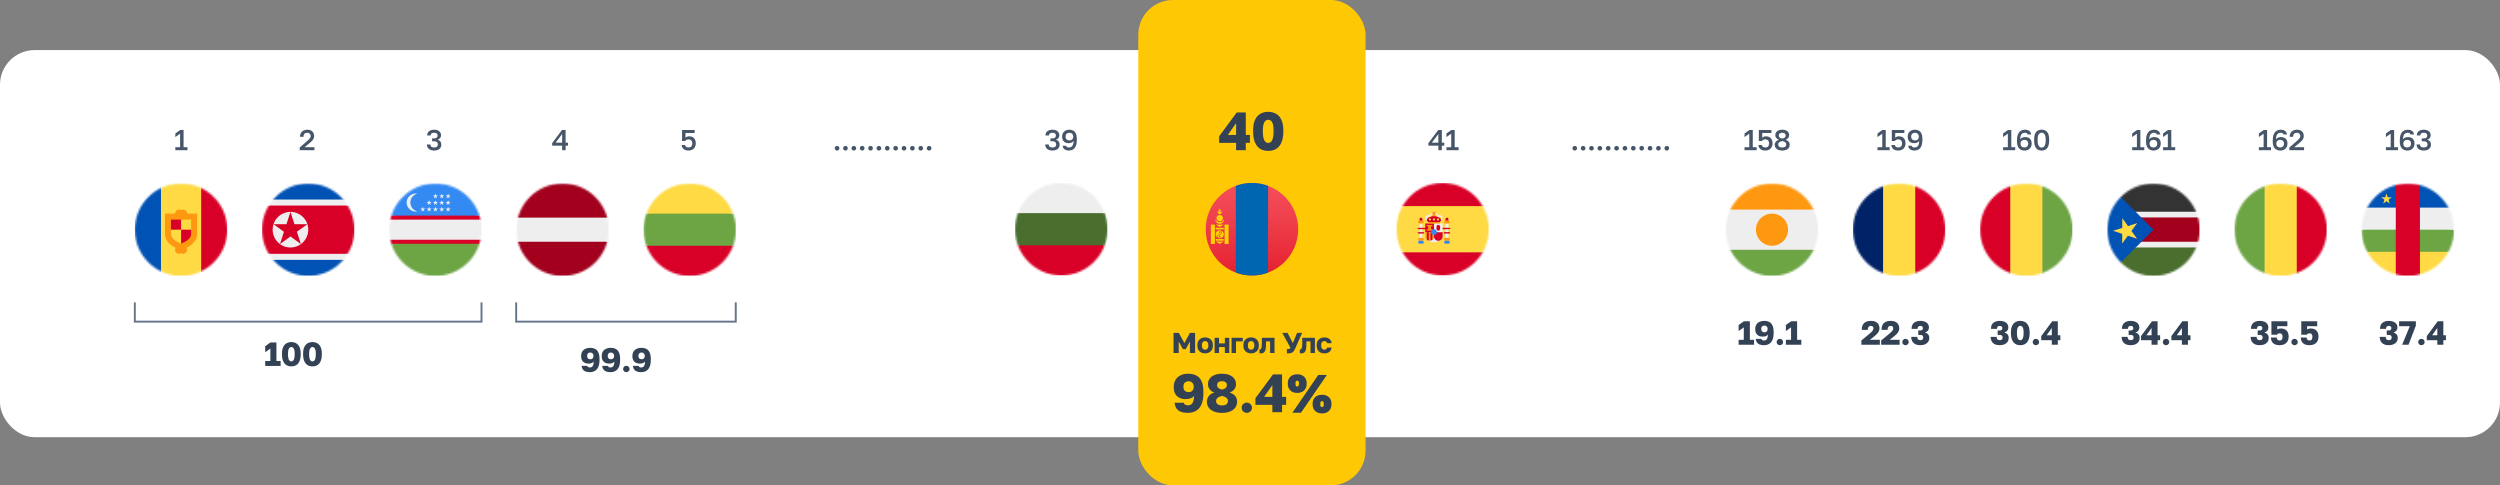 <svg width="1298" height="252" viewBox="0 0 1298 252" fill="none" xmlns="http://www.w3.org/2000/svg">
<rect x="0" y="0" width="1298" height="252" fill="#808080" stroke="none"/>
<rect y="26" width="1298" height="201" rx="18" fill="white"/>
<rect x="591" width="118" height="252" rx="18" fill="#FFC804"/>
<path d="M306.224 193.226C305.4 193.226 304.681 193.116 304.066 192.896C303.463 192.675 302.981 192.327 302.622 191.851C302.273 191.364 302.053 190.732 301.96 189.954H304.919C305 190.221 305.151 190.43 305.371 190.581C305.592 190.72 305.905 190.79 306.311 190.79C306.694 190.79 307.025 190.697 307.303 190.511C307.593 190.326 307.82 190.012 307.982 189.571C308.156 189.13 308.255 188.504 308.278 187.692C307.999 188.098 307.611 188.382 307.112 188.545C306.613 188.707 306.085 188.788 305.528 188.788C304.716 188.788 304.02 188.632 303.44 188.318C302.871 188.005 302.436 187.564 302.134 186.996C301.844 186.415 301.699 185.742 301.699 184.977V184.803C301.699 183.956 301.891 183.213 302.273 182.575C302.656 181.937 303.196 181.449 303.892 181.113C304.588 180.765 305.395 180.591 306.311 180.591C307.39 180.591 308.295 180.788 309.026 181.183C309.769 181.565 310.326 182.192 310.697 183.062C311.08 183.921 311.271 185.058 311.271 186.473V186.822C311.271 188.365 311.057 189.606 310.627 190.546C310.21 191.474 309.618 192.153 308.852 192.582C308.098 193.012 307.222 193.226 306.224 193.226ZM306.485 186.526C306.996 186.526 307.396 186.381 307.686 186.091C307.988 185.789 308.139 185.377 308.139 184.855V184.698C308.139 184.199 307.982 183.799 307.669 183.497C307.367 183.184 306.973 183.027 306.485 183.027C305.975 183.027 305.569 183.178 305.267 183.48C304.977 183.77 304.832 184.17 304.832 184.681V184.855C304.832 185.377 304.977 185.789 305.267 186.091C305.569 186.381 305.975 186.526 306.485 186.526ZM316.924 193.226C316.1 193.226 315.381 193.116 314.766 192.896C314.162 192.675 313.681 192.327 313.321 191.851C312.973 191.364 312.753 190.732 312.66 189.954H315.618C315.7 190.221 315.85 190.43 316.071 190.581C316.291 190.72 316.605 190.79 317.011 190.79C317.394 190.79 317.724 190.697 318.003 190.511C318.293 190.326 318.519 190.012 318.682 189.571C318.856 189.13 318.954 188.504 318.977 187.692C318.699 188.098 318.31 188.382 317.811 188.545C317.312 188.707 316.785 188.788 316.228 188.788C315.415 188.788 314.719 188.632 314.139 188.318C313.571 188.005 313.135 187.564 312.834 186.996C312.544 186.415 312.399 185.742 312.399 184.977V184.803C312.399 183.956 312.59 183.213 312.973 182.575C313.356 181.937 313.895 181.449 314.592 181.113C315.288 180.765 316.094 180.591 317.011 180.591C318.09 180.591 318.995 180.788 319.726 181.183C320.468 181.565 321.025 182.192 321.397 183.062C321.78 183.921 321.971 185.058 321.971 186.473V186.822C321.971 188.365 321.756 189.606 321.327 190.546C320.909 191.474 320.318 192.153 319.552 192.582C318.798 193.012 317.922 193.226 316.924 193.226ZM317.185 186.526C317.695 186.526 318.096 186.381 318.386 186.091C318.687 185.789 318.838 185.377 318.838 184.855V184.698C318.838 184.199 318.682 183.799 318.368 183.497C318.067 183.184 317.672 183.027 317.185 183.027C316.674 183.027 316.268 183.178 315.967 183.48C315.676 183.77 315.531 184.17 315.531 184.681V184.855C315.531 185.377 315.676 185.789 315.967 186.091C316.268 186.381 316.674 186.526 317.185 186.526ZM325.187 193.226C324.885 193.226 324.607 193.151 324.351 193C324.096 192.861 323.893 192.669 323.742 192.426C323.603 192.17 323.533 191.88 323.533 191.555C323.533 191.103 323.69 190.72 324.003 190.407C324.328 190.082 324.723 189.919 325.187 189.919C325.651 189.919 326.045 190.082 326.37 190.407C326.695 190.72 326.857 191.103 326.857 191.555C326.857 191.88 326.782 192.17 326.631 192.426C326.48 192.669 326.277 192.861 326.022 193C325.778 193.151 325.5 193.226 325.187 193.226ZM332.85 193.226C332.026 193.226 331.307 193.116 330.692 192.896C330.088 192.675 329.607 192.327 329.247 191.851C328.899 191.364 328.679 190.732 328.586 189.954H331.545C331.626 190.221 331.777 190.43 331.997 190.581C332.218 190.72 332.531 190.79 332.937 190.79C333.32 190.79 333.651 190.697 333.929 190.511C334.219 190.326 334.445 190.012 334.608 189.571C334.782 189.13 334.88 188.504 334.904 187.692C334.625 188.098 334.236 188.382 333.738 188.545C333.239 188.707 332.711 188.788 332.154 188.788C331.342 188.788 330.645 188.632 330.065 188.318C329.497 188.005 329.062 187.564 328.76 186.996C328.47 186.415 328.325 185.742 328.325 184.977V184.803C328.325 183.956 328.516 183.213 328.899 182.575C329.282 181.937 329.822 181.449 330.518 181.113C331.214 180.765 332.02 180.591 332.937 180.591C334.016 180.591 334.921 180.788 335.652 181.183C336.395 181.565 336.952 182.192 337.323 183.062C337.706 183.921 337.897 185.058 337.897 186.473V186.822C337.897 188.365 337.683 189.606 337.253 190.546C336.836 191.474 336.244 192.153 335.478 192.582C334.724 193.012 333.848 193.226 332.85 193.226ZM333.111 186.526C333.622 186.526 334.022 186.381 334.312 186.091C334.614 185.789 334.764 185.377 334.764 184.855V184.698C334.764 184.199 334.608 183.799 334.295 183.497C333.993 183.184 333.598 183.027 333.111 183.027C332.6 183.027 332.194 183.178 331.893 183.48C331.603 183.77 331.458 184.17 331.458 184.681V184.855C331.458 185.377 331.603 185.789 331.893 186.091C332.194 186.381 332.6 186.526 333.111 186.526Z" fill="#334155"/>
<path d="M609.301 183.277V172.834H612.046L614.94 178.13L617.804 172.834H620.49V183.277H617.804V177.295L615.641 181.263H614.15L611.986 177.295V183.277H609.301ZM625.706 183.471C624.97 183.471 624.293 183.326 623.677 183.038C623.07 182.75 622.583 182.302 622.215 181.695C621.857 181.079 621.678 180.313 621.678 179.398V179.1C621.678 178.244 621.857 177.528 622.215 176.951C622.583 176.365 623.07 175.922 623.677 175.624C624.293 175.325 624.97 175.176 625.706 175.176C626.452 175.176 627.128 175.325 627.735 175.624C628.341 175.922 628.824 176.365 629.182 176.951C629.55 177.528 629.734 178.244 629.734 179.1V179.398C629.734 180.303 629.55 181.059 629.182 181.665C628.824 182.262 628.341 182.715 627.735 183.023C627.128 183.321 626.452 183.471 625.706 183.471ZM625.706 181.561C626.064 181.561 626.367 181.477 626.616 181.307C626.864 181.128 627.053 180.875 627.183 180.547C627.312 180.218 627.376 179.836 627.376 179.398V179.1C627.376 178.702 627.312 178.354 627.183 178.055C627.053 177.757 626.864 177.523 626.616 177.354C626.367 177.175 626.064 177.086 625.706 177.086C625.348 177.086 625.044 177.175 624.796 177.354C624.547 177.523 624.358 177.757 624.229 178.055C624.1 178.354 624.035 178.702 624.035 179.1V179.398C624.035 179.855 624.1 180.248 624.229 180.576C624.358 180.895 624.547 181.138 624.796 181.307C625.044 181.477 625.348 181.561 625.706 181.561ZM630.623 183.277V175.37H632.92V178.309H635.934V175.37H638.231V183.277H635.934V180.189H632.92V183.277H630.623ZM639.43 183.277V175.37H645.248V177.25H641.727V183.277H639.43ZM649.577 183.471C648.841 183.471 648.164 183.326 647.548 183.038C646.941 182.75 646.454 182.302 646.086 181.695C645.728 181.079 645.549 180.313 645.549 179.398V179.1C645.549 178.244 645.728 177.528 646.086 176.951C646.454 176.365 646.941 175.922 647.548 175.624C648.164 175.325 648.841 175.176 649.577 175.176C650.323 175.176 650.999 175.325 651.605 175.624C652.212 175.922 652.694 176.365 653.053 176.951C653.42 177.528 653.604 178.244 653.604 179.1V179.398C653.604 180.303 653.42 181.059 653.053 181.665C652.694 182.262 652.212 182.715 651.605 183.023C650.999 183.321 650.323 183.471 649.577 183.471ZM649.577 181.561C649.935 181.561 650.238 181.477 650.487 181.307C650.735 181.128 650.924 180.875 651.054 180.547C651.183 180.218 651.247 179.836 651.247 179.398V179.1C651.247 178.702 651.183 178.354 651.054 178.055C650.924 177.757 650.735 177.523 650.487 177.354C650.238 177.175 649.935 177.086 649.577 177.086C649.219 177.086 648.915 177.175 648.667 177.354C648.418 177.523 648.229 177.757 648.1 178.055C647.97 178.354 647.906 178.702 647.906 179.1V179.398C647.906 179.855 647.97 180.248 648.1 180.576C648.229 180.895 648.418 181.138 648.667 181.307C648.915 181.477 649.219 181.561 649.577 181.561ZM654.587 183.471C654.497 183.471 654.378 183.466 654.229 183.456C654.089 183.456 653.98 183.446 653.901 183.426V181.412C653.93 181.422 654.005 181.427 654.124 181.427C654.353 181.427 654.542 181.332 654.691 181.143C654.85 180.954 654.965 180.636 655.034 180.189C655.114 179.741 655.154 179.129 655.154 178.354V175.37H661.732V183.277H659.435V177.25H657.317V178.652C657.317 179.637 657.257 180.447 657.138 181.084C657.018 181.72 656.844 182.212 656.616 182.561C656.387 182.899 656.098 183.137 655.75 183.277C655.412 183.406 655.024 183.471 654.587 183.471ZM668.754 183.471C668.645 183.471 668.536 183.466 668.426 183.456C668.327 183.456 668.237 183.441 668.158 183.411V181.188C668.237 181.198 668.317 181.208 668.396 181.218C668.476 181.228 668.57 181.233 668.68 181.233C668.968 181.233 669.192 181.213 669.351 181.173C669.51 181.123 669.634 181.044 669.724 180.935C669.813 180.815 669.888 180.656 669.948 180.457L665.756 172.834H668.486L671.261 178.13L673.439 172.834H676.064L672.573 180.726C672.345 181.243 672.116 181.675 671.887 182.024C671.668 182.372 671.415 182.655 671.126 182.874C670.848 183.083 670.515 183.232 670.127 183.321C669.749 183.421 669.291 183.471 668.754 183.471ZM675.559 183.471C675.469 183.471 675.35 183.466 675.201 183.456C675.061 183.456 674.952 183.446 674.872 183.426V181.412C674.902 181.422 674.977 181.427 675.096 181.427C675.325 181.427 675.514 181.332 675.663 181.143C675.822 180.954 675.937 180.636 676.006 180.189C676.086 179.741 676.125 179.129 676.125 178.354V175.37H682.704V183.277H680.407V177.25H678.289V178.652C678.289 179.637 678.229 180.447 678.11 181.084C677.99 181.72 677.816 182.212 677.587 182.561C677.359 182.899 677.07 183.137 676.722 183.277C676.384 183.406 675.996 183.471 675.559 183.471ZM687.638 183.471C686.862 183.471 686.171 183.321 685.564 183.023C684.957 182.725 684.48 182.272 684.132 181.665C683.784 181.059 683.61 180.303 683.61 179.398V179.1C683.61 178.264 683.789 177.553 684.147 176.966C684.515 176.38 685.002 175.937 685.609 175.639C686.225 175.33 686.902 175.176 687.638 175.176C688.433 175.176 689.1 175.315 689.637 175.594C690.174 175.862 690.586 176.225 690.875 176.683C691.163 177.14 691.327 177.648 691.367 178.205H688.995C688.926 177.846 688.781 177.573 688.563 177.384C688.354 177.185 688.045 177.086 687.638 177.086C687.319 177.086 687.031 177.16 686.772 177.309C686.524 177.459 686.325 177.682 686.176 177.981C686.036 178.269 685.967 178.642 685.967 179.1V179.398C685.967 179.885 686.036 180.288 686.176 180.606C686.315 180.925 686.509 181.163 686.758 181.322C687.006 181.472 687.3 181.546 687.638 181.546C687.986 181.546 688.279 181.457 688.518 181.278C688.766 181.089 688.926 180.81 688.995 180.442H691.367C691.327 181.059 691.148 181.596 690.83 182.053C690.512 182.511 690.079 182.864 689.532 183.113C688.995 183.351 688.364 183.471 687.638 183.471Z" fill="#334155"/>
<path d="M616.686 214.364C615.361 214.364 614.203 214.187 613.214 213.832C612.243 213.477 611.469 212.917 610.89 212.152C610.33 211.368 609.975 210.351 609.826 209.1H614.586C614.717 209.529 614.959 209.865 615.314 210.108C615.669 210.332 616.173 210.444 616.826 210.444C617.442 210.444 617.974 210.295 618.422 209.996C618.889 209.697 619.253 209.193 619.514 208.484C619.794 207.775 619.953 206.767 619.99 205.46C619.542 206.113 618.917 206.571 618.114 206.832C617.311 207.093 616.462 207.224 615.566 207.224C614.259 207.224 613.139 206.972 612.206 206.468C611.291 205.964 610.591 205.255 610.106 204.34C609.639 203.407 609.406 202.324 609.406 201.092V200.812C609.406 199.449 609.714 198.255 610.33 197.228C610.946 196.201 611.814 195.417 612.934 194.876C614.054 194.316 615.351 194.036 616.826 194.036C618.562 194.036 620.018 194.353 621.194 194.988C622.389 195.604 623.285 196.612 623.882 198.012C624.498 199.393 624.806 201.223 624.806 203.5V204.06C624.806 206.543 624.461 208.54 623.77 210.052C623.098 211.545 622.146 212.637 620.914 213.328C619.701 214.019 618.291 214.364 616.686 214.364ZM617.106 203.584C617.927 203.584 618.571 203.351 619.038 202.884C619.523 202.399 619.766 201.736 619.766 200.896V200.644C619.766 199.841 619.514 199.197 619.01 198.712C618.525 198.208 617.89 197.956 617.106 197.956C616.285 197.956 615.631 198.199 615.146 198.684C614.679 199.151 614.446 199.795 614.446 200.616V200.896C614.446 201.736 614.679 202.399 615.146 202.884C615.631 203.351 616.285 203.584 617.106 203.584ZM634.459 214.364C632.854 214.364 631.463 214.131 630.287 213.664C629.111 213.179 628.206 212.507 627.571 211.648C626.937 210.771 626.619 209.735 626.619 208.54C626.619 207.457 626.946 206.487 627.599 205.628C628.253 204.769 629.223 204.172 630.511 203.836C629.541 203.5 628.738 202.959 628.103 202.212C627.487 201.465 627.179 200.551 627.179 199.468C627.179 198.385 627.459 197.443 628.019 196.64C628.598 195.819 629.429 195.184 630.511 194.736C631.613 194.269 632.929 194.036 634.459 194.036C636.009 194.036 637.325 194.269 638.407 194.736C639.49 195.184 640.311 195.819 640.871 196.64C641.45 197.443 641.739 198.385 641.739 199.468C641.739 200.532 641.431 201.437 640.815 202.184C640.199 202.931 639.397 203.481 638.407 203.836C639.695 204.209 640.666 204.797 641.319 205.6C641.973 206.403 642.299 207.383 642.299 208.54C642.299 209.735 641.982 210.771 641.347 211.648C640.713 212.507 639.807 213.179 638.631 213.664C637.455 214.131 636.065 214.364 634.459 214.364ZM634.459 210.5C635.131 210.5 635.691 210.416 636.139 210.248C636.606 210.061 636.951 209.8 637.175 209.464C637.418 209.109 637.539 208.699 637.539 208.232C637.539 207.448 637.231 206.851 636.615 206.44C636.018 206.011 635.299 205.721 634.459 205.572C633.638 205.721 632.919 206.02 632.303 206.468C631.687 206.897 631.379 207.485 631.379 208.232C631.379 208.699 631.501 209.109 631.743 209.464C632.005 209.8 632.359 210.061 632.807 210.248C633.274 210.416 633.825 210.5 634.459 210.5ZM634.459 202.268C635.169 202.137 635.766 201.895 636.251 201.54C636.737 201.185 636.979 200.653 636.979 199.944C636.979 199.272 636.755 198.768 636.307 198.432C635.859 198.077 635.243 197.9 634.459 197.9C633.675 197.9 633.059 198.068 632.611 198.404C632.163 198.74 631.939 199.253 631.939 199.944C631.939 200.653 632.191 201.185 632.695 201.54C633.199 201.876 633.787 202.119 634.459 202.268ZM647.33 214.364C646.844 214.364 646.396 214.243 645.986 214C645.575 213.776 645.248 213.468 645.006 213.076C644.782 212.665 644.67 212.199 644.67 211.676C644.67 210.948 644.922 210.332 645.426 209.828C645.948 209.305 646.583 209.044 647.33 209.044C648.076 209.044 648.711 209.305 649.234 209.828C649.756 210.332 650.018 210.948 650.018 211.676C650.018 212.199 649.896 212.665 649.654 213.076C649.411 213.468 649.084 213.776 648.674 214C648.282 214.243 647.834 214.364 647.33 214.364ZM660.61 214V210.192H651.818V206.748L660.946 194.4H665.65V206.048H667.778V210.192H665.65V214H660.61ZM656.326 206.048H660.61V199.972L656.326 206.048ZM673.518 204.004C672.006 204.004 670.812 203.575 669.934 202.716C669.057 201.857 668.618 200.719 668.618 199.3V199.02C668.618 198.068 668.814 197.247 669.206 196.556C669.598 195.847 670.158 195.296 670.886 194.904C671.633 194.512 672.51 194.316 673.518 194.316C674.526 194.316 675.394 194.512 676.122 194.904C676.869 195.296 677.438 195.837 677.83 196.528C678.222 197.219 678.418 198.049 678.418 199.02V199.3C678.418 200.719 677.98 201.857 677.102 202.716C676.225 203.575 675.03 204.004 673.518 204.004ZM673.518 200.7C673.78 200.7 673.994 200.597 674.162 200.392C674.33 200.187 674.414 199.823 674.414 199.3V199.02C674.414 198.497 674.33 198.133 674.162 197.928C674.013 197.723 673.798 197.62 673.518 197.62C673.257 197.62 673.042 197.723 672.874 197.928C672.706 198.133 672.622 198.497 672.622 199.02V199.3C672.622 199.823 672.697 200.187 672.846 200.392C673.014 200.597 673.238 200.7 673.518 200.7ZM670.998 214.28L684.438 194.68H688.918L675.478 214.28H670.998ZM686.398 214.644C684.886 214.644 683.692 214.215 682.814 213.356C681.937 212.497 681.498 211.359 681.498 209.94V209.66C681.498 208.708 681.694 207.887 682.086 207.196C682.478 206.487 683.038 205.936 683.766 205.544C684.513 205.152 685.39 204.956 686.398 204.956C687.406 204.956 688.274 205.152 689.002 205.544C689.749 205.936 690.318 206.477 690.71 207.168C691.102 207.859 691.298 208.689 691.298 209.66V209.94C691.298 211.359 690.86 212.497 689.982 213.356C689.105 214.215 687.91 214.644 686.398 214.644ZM686.398 211.34C686.66 211.34 686.874 211.237 687.042 211.032C687.21 210.827 687.294 210.463 687.294 209.94V209.66C687.294 209.137 687.21 208.773 687.042 208.568C686.893 208.363 686.678 208.26 686.398 208.26C686.137 208.26 685.922 208.363 685.754 208.568C685.586 208.773 685.502 209.137 685.502 209.66V209.94C685.502 210.463 685.577 210.827 685.726 211.032C685.894 211.237 686.118 211.34 686.398 211.34Z" fill="#334155"/>
<path d="M137.696 190V187.424H140.376V180.967L137.696 182.882V179.749L140.394 177.817H143.527V187.424H145.702V190H137.696ZM151.265 190.226C150.581 190.226 149.943 190.116 149.351 189.896C148.759 189.664 148.243 189.298 147.802 188.799C147.361 188.3 147.013 187.65 146.758 186.85C146.514 186.038 146.392 185.057 146.392 183.909V183.56C146.392 182.493 146.514 181.582 146.758 180.828C147.013 180.074 147.361 179.459 147.802 178.983C148.243 178.507 148.759 178.159 149.351 177.939C149.943 177.707 150.581 177.591 151.265 177.591C151.95 177.591 152.588 177.707 153.18 177.939C153.772 178.159 154.288 178.507 154.729 178.983C155.17 179.459 155.512 180.074 155.756 180.828C156.011 181.582 156.139 182.493 156.139 183.56V183.909C156.139 185.057 156.011 186.038 155.756 186.85C155.512 187.65 155.17 188.3 154.729 188.799C154.288 189.298 153.772 189.664 153.18 189.896C152.588 190.116 151.95 190.226 151.265 190.226ZM151.265 187.65C151.497 187.65 151.718 187.592 151.927 187.476C152.136 187.36 152.315 187.163 152.466 186.885C152.629 186.595 152.756 186.212 152.849 185.736C152.942 185.249 152.988 184.64 152.988 183.909V183.56C152.988 182.702 152.913 182.029 152.762 181.542C152.611 181.043 152.402 180.689 152.136 180.48C151.869 180.271 151.579 180.167 151.265 180.167C150.952 180.167 150.662 180.271 150.395 180.48C150.14 180.689 149.931 181.043 149.769 181.542C149.606 182.029 149.525 182.702 149.525 183.56V183.909C149.525 184.64 149.571 185.249 149.664 185.736C149.757 186.212 149.885 186.595 150.047 186.885C150.221 187.163 150.407 187.36 150.604 187.476C150.813 187.592 151.033 187.65 151.265 187.65ZM162.237 190.226C161.552 190.226 160.914 190.116 160.322 189.896C159.731 189.664 159.214 189.298 158.773 188.799C158.332 188.3 157.984 187.65 157.729 186.85C157.485 186.038 157.364 185.057 157.364 183.909V183.56C157.364 182.493 157.485 181.582 157.729 180.828C157.984 180.074 158.332 179.459 158.773 178.983C159.214 178.507 159.731 178.159 160.322 177.939C160.914 177.707 161.552 177.591 162.237 177.591C162.921 177.591 163.56 177.707 164.151 177.939C164.743 178.159 165.259 178.507 165.7 178.983C166.141 179.459 166.483 180.074 166.727 180.828C166.982 181.582 167.11 182.493 167.11 183.56V183.909C167.11 185.057 166.982 186.038 166.727 186.85C166.483 187.65 166.141 188.3 165.7 188.799C165.259 189.298 164.743 189.664 164.151 189.896C163.56 190.116 162.921 190.226 162.237 190.226ZM162.237 187.65C162.469 187.65 162.689 187.592 162.898 187.476C163.107 187.36 163.287 187.163 163.438 186.885C163.6 186.595 163.728 186.212 163.821 185.736C163.913 185.249 163.96 184.64 163.96 183.909V183.56C163.96 182.702 163.884 182.029 163.734 181.542C163.583 181.043 163.374 180.689 163.107 180.48C162.84 180.271 162.55 180.167 162.237 180.167C161.924 180.167 161.633 180.271 161.367 180.48C161.111 180.689 160.902 181.043 160.74 181.542C160.578 182.029 160.496 182.702 160.496 183.56V183.909C160.496 184.64 160.543 185.249 160.636 185.736C160.728 186.212 160.856 186.595 161.018 186.885C161.193 187.163 161.378 187.36 161.575 187.476C161.784 187.592 162.005 187.65 162.237 187.65Z" fill="#334155"/>
<path d="M91.037 78V76.44H93.512V69.405L91.037 71.16V69.3L93.572 67.5H95.312V76.44H97.337V78H91.037Z" fill="#475569"/>
<path d="M905.762 78V76.44H908.237V69.405L905.762 71.16V69.3L908.297 67.5H910.037V76.44H912.062V78H905.762ZM916.564 78.165C915.944 78.165 915.409 78.085 914.959 77.925C914.519 77.765 914.154 77.55 913.864 77.28C913.574 77.01 913.354 76.705 913.204 76.365C913.064 76.015 912.984 75.66 912.964 75.3H914.764C914.814 75.66 914.989 75.965 915.289 76.215C915.599 76.455 916.024 76.575 916.564 76.575C917.174 76.575 917.649 76.395 917.989 76.035C918.339 75.675 918.514 75.15 918.514 74.46C918.514 73.94 918.419 73.53 918.229 73.23C918.039 72.92 917.794 72.7 917.494 72.57C917.194 72.43 916.884 72.36 916.564 72.36C916.134 72.36 915.774 72.435 915.484 72.585C915.204 72.735 914.979 72.94 914.809 73.2H913.189V67.5H919.714V69.06H914.959V71.505C915.189 71.285 915.459 71.11 915.769 70.98C916.079 70.84 916.469 70.77 916.939 70.77C917.619 70.77 918.209 70.91 918.709 71.19C919.219 71.47 919.614 71.885 919.894 72.435C920.174 72.975 920.314 73.645 920.314 74.445C920.314 75.205 920.154 75.865 919.834 76.425C919.524 76.975 919.089 77.405 918.529 77.715C917.969 78.015 917.314 78.165 916.564 78.165ZM925.336 78.165C924.496 78.165 923.786 78.04 923.206 77.79C922.626 77.53 922.186 77.175 921.886 76.725C921.586 76.275 921.436 75.76 921.436 75.18C921.436 74.58 921.621 74.05 921.991 73.59C922.371 73.12 922.921 72.785 923.641 72.585C923.111 72.405 922.661 72.105 922.291 71.685C921.921 71.265 921.736 70.755 921.736 70.155C921.736 69.615 921.876 69.135 922.156 68.715C922.436 68.285 922.841 67.95 923.371 67.71C923.911 67.46 924.566 67.335 925.336 67.335C926.116 67.335 926.771 67.46 927.301 67.71C927.841 67.95 928.246 68.285 928.516 68.715C928.796 69.135 928.936 69.615 928.936 70.155C928.936 70.755 928.756 71.26 928.396 71.67C928.036 72.08 927.586 72.385 927.046 72.585C927.776 72.815 928.321 73.14 928.681 73.56C929.051 73.98 929.236 74.52 929.236 75.18C929.236 75.76 929.086 76.275 928.786 76.725C928.486 77.175 928.046 77.53 927.466 77.79C926.886 78.04 926.176 78.165 925.336 78.165ZM925.336 76.575C925.816 76.575 926.211 76.51 926.521 76.38C926.831 76.25 927.061 76.07 927.211 75.84C927.361 75.61 927.436 75.345 927.436 75.045C927.436 74.535 927.236 74.13 926.836 73.83C926.436 73.52 925.936 73.325 925.336 73.245C924.736 73.325 924.236 73.52 923.836 73.83C923.436 74.13 923.236 74.535 923.236 75.045C923.236 75.345 923.316 75.61 923.476 75.84C923.636 76.07 923.871 76.25 924.181 76.38C924.491 76.51 924.876 76.575 925.336 76.575ZM925.336 71.955C925.866 71.875 926.296 71.705 926.626 71.445C926.966 71.185 927.136 70.8 927.136 70.29C927.136 69.84 926.971 69.5 926.641 69.27C926.321 69.04 925.886 68.925 925.336 68.925C924.786 68.925 924.346 69.04 924.016 69.27C923.696 69.49 923.536 69.83 923.536 70.29C923.536 70.8 923.706 71.185 924.046 71.445C924.386 71.705 924.816 71.875 925.336 71.955Z" fill="#475569"/>
<path d="M817.614 78.165C817.394 78.165 817.189 78.11 816.999 78C816.819 77.9 816.674 77.76 816.564 77.58C816.464 77.39 816.414 77.185 816.414 76.965C816.414 76.615 816.529 76.33 816.759 76.11C816.989 75.88 817.274 75.765 817.614 75.765C817.954 75.765 818.239 75.88 818.469 76.11C818.699 76.33 818.814 76.615 818.814 76.965C818.814 77.185 818.759 77.39 818.649 77.58C818.549 77.76 818.409 77.9 818.229 78C818.049 78.11 817.844 78.165 817.614 78.165ZM821.957 78.165C821.737 78.165 821.532 78.11 821.342 78C821.162 77.9 821.017 77.76 820.907 77.58C820.807 77.39 820.757 77.185 820.757 76.965C820.757 76.615 820.872 76.33 821.102 76.11C821.332 75.88 821.617 75.765 821.957 75.765C822.297 75.765 822.582 75.88 822.812 76.11C823.042 76.33 823.157 76.615 823.157 76.965C823.157 77.185 823.102 77.39 822.992 77.58C822.892 77.76 822.752 77.9 822.572 78C822.392 78.11 822.187 78.165 821.957 78.165ZM826.301 78.165C826.081 78.165 825.876 78.11 825.686 78C825.506 77.9 825.361 77.76 825.251 77.58C825.151 77.39 825.101 77.185 825.101 76.965C825.101 76.615 825.216 76.33 825.446 76.11C825.676 75.88 825.961 75.765 826.301 75.765C826.641 75.765 826.926 75.88 827.156 76.11C827.386 76.33 827.501 76.615 827.501 76.965C827.501 77.185 827.446 77.39 827.336 77.58C827.236 77.76 827.096 77.9 826.916 78C826.736 78.11 826.531 78.165 826.301 78.165ZM830.644 78.165C830.424 78.165 830.219 78.11 830.029 78C829.849 77.9 829.704 77.76 829.594 77.58C829.494 77.39 829.444 77.185 829.444 76.965C829.444 76.615 829.559 76.33 829.789 76.11C830.019 75.88 830.304 75.765 830.644 75.765C830.984 75.765 831.269 75.88 831.499 76.11C831.729 76.33 831.844 76.615 831.844 76.965C831.844 77.185 831.789 77.39 831.679 77.58C831.579 77.76 831.439 77.9 831.259 78C831.079 78.11 830.874 78.165 830.644 78.165ZM834.988 78.165C834.768 78.165 834.563 78.11 834.373 78C834.193 77.9 834.048 77.76 833.938 77.58C833.838 77.39 833.788 77.185 833.788 76.965C833.788 76.615 833.903 76.33 834.133 76.11C834.363 75.88 834.648 75.765 834.988 75.765C835.328 75.765 835.613 75.88 835.843 76.11C836.073 76.33 836.188 76.615 836.188 76.965C836.188 77.185 836.133 77.39 836.023 77.58C835.923 77.76 835.783 77.9 835.603 78C835.423 78.11 835.218 78.165 834.988 78.165ZM839.331 78.165C839.111 78.165 838.906 78.11 838.716 78C838.536 77.9 838.391 77.76 838.281 77.58C838.181 77.39 838.131 77.185 838.131 76.965C838.131 76.615 838.246 76.33 838.476 76.11C838.706 75.88 838.991 75.765 839.331 75.765C839.671 75.765 839.956 75.88 840.186 76.11C840.416 76.33 840.531 76.615 840.531 76.965C840.531 77.185 840.476 77.39 840.366 77.58C840.266 77.76 840.126 77.9 839.946 78C839.766 78.11 839.561 78.165 839.331 78.165ZM843.675 78.165C843.455 78.165 843.25 78.11 843.06 78C842.88 77.9 842.735 77.76 842.625 77.58C842.525 77.39 842.475 77.185 842.475 76.965C842.475 76.615 842.59 76.33 842.82 76.11C843.05 75.88 843.335 75.765 843.675 75.765C844.015 75.765 844.3 75.88 844.53 76.11C844.76 76.33 844.875 76.615 844.875 76.965C844.875 77.185 844.82 77.39 844.71 77.58C844.61 77.76 844.47 77.9 844.29 78C844.11 78.11 843.905 78.165 843.675 78.165ZM848.019 78.165C847.799 78.165 847.594 78.11 847.404 78C847.224 77.9 847.079 77.76 846.969 77.58C846.869 77.39 846.819 77.185 846.819 76.965C846.819 76.615 846.934 76.33 847.164 76.11C847.394 75.88 847.679 75.765 848.019 75.765C848.359 75.765 848.644 75.88 848.874 76.11C849.104 76.33 849.219 76.615 849.219 76.965C849.219 77.185 849.164 77.39 849.054 77.58C848.954 77.76 848.814 77.9 848.634 78C848.454 78.11 848.249 78.165 848.019 78.165ZM852.362 78.165C852.142 78.165 851.937 78.11 851.747 78C851.567 77.9 851.422 77.76 851.312 77.58C851.212 77.39 851.162 77.185 851.162 76.965C851.162 76.615 851.277 76.33 851.507 76.11C851.737 75.88 852.022 75.765 852.362 75.765C852.702 75.765 852.987 75.88 853.217 76.11C853.447 76.33 853.562 76.615 853.562 76.965C853.562 77.185 853.507 77.39 853.397 77.58C853.297 77.76 853.157 77.9 852.977 78C852.797 78.11 852.592 78.165 852.362 78.165ZM856.706 78.165C856.486 78.165 856.281 78.11 856.091 78C855.911 77.9 855.766 77.76 855.656 77.58C855.556 77.39 855.506 77.185 855.506 76.965C855.506 76.615 855.621 76.33 855.851 76.11C856.081 75.88 856.366 75.765 856.706 75.765C857.046 75.765 857.331 75.88 857.561 76.11C857.791 76.33 857.906 76.615 857.906 76.965C857.906 77.185 857.851 77.39 857.741 77.58C857.641 77.76 857.501 77.9 857.321 78C857.141 78.11 856.936 78.165 856.706 78.165ZM861.049 78.165C860.829 78.165 860.624 78.11 860.434 78C860.254 77.9 860.109 77.76 859.999 77.58C859.899 77.39 859.849 77.185 859.849 76.965C859.849 76.615 859.964 76.33 860.194 76.11C860.424 75.88 860.709 75.765 861.049 75.765C861.389 75.765 861.674 75.88 861.904 76.11C862.134 76.33 862.249 76.615 862.249 76.965C862.249 77.185 862.194 77.39 862.084 77.58C861.984 77.76 861.844 77.9 861.664 78C861.484 78.11 861.279 78.165 861.049 78.165ZM865.393 78.165C865.173 78.165 864.968 78.11 864.778 78C864.598 77.9 864.453 77.76 864.343 77.58C864.243 77.39 864.193 77.185 864.193 76.965C864.193 76.615 864.308 76.33 864.538 76.11C864.768 75.88 865.053 75.765 865.393 75.765C865.733 75.765 866.018 75.88 866.248 76.11C866.478 76.33 866.593 76.615 866.593 76.965C866.593 77.185 866.538 77.39 866.428 77.58C866.328 77.76 866.188 77.9 866.008 78C865.828 78.11 865.623 78.165 865.393 78.165Z" fill="#475569"/>
<path d="M434.614 78.165C434.394 78.165 434.189 78.11 433.999 78C433.819 77.9 433.674 77.76 433.564 77.58C433.464 77.39 433.414 77.185 433.414 76.965C433.414 76.615 433.529 76.33 433.759 76.11C433.989 75.88 434.274 75.765 434.614 75.765C434.954 75.765 435.239 75.88 435.469 76.11C435.699 76.33 435.814 76.615 435.814 76.965C435.814 77.185 435.759 77.39 435.649 77.58C435.549 77.76 435.409 77.9 435.229 78C435.049 78.11 434.844 78.165 434.614 78.165ZM438.957 78.165C438.737 78.165 438.532 78.11 438.342 78C438.162 77.9 438.017 77.76 437.907 77.58C437.807 77.39 437.757 77.185 437.757 76.965C437.757 76.615 437.872 76.33 438.102 76.11C438.332 75.88 438.617 75.765 438.957 75.765C439.297 75.765 439.582 75.88 439.812 76.11C440.042 76.33 440.157 76.615 440.157 76.965C440.157 77.185 440.102 77.39 439.992 77.58C439.892 77.76 439.752 77.9 439.572 78C439.392 78.11 439.187 78.165 438.957 78.165ZM443.301 78.165C443.081 78.165 442.876 78.11 442.686 78C442.506 77.9 442.361 77.76 442.251 77.58C442.151 77.39 442.101 77.185 442.101 76.965C442.101 76.615 442.216 76.33 442.446 76.11C442.676 75.88 442.961 75.765 443.301 75.765C443.641 75.765 443.926 75.88 444.156 76.11C444.386 76.33 444.501 76.615 444.501 76.965C444.501 77.185 444.446 77.39 444.336 77.58C444.236 77.76 444.096 77.9 443.916 78C443.736 78.11 443.531 78.165 443.301 78.165ZM447.644 78.165C447.424 78.165 447.219 78.11 447.029 78C446.849 77.9 446.704 77.76 446.594 77.58C446.494 77.39 446.444 77.185 446.444 76.965C446.444 76.615 446.559 76.33 446.789 76.11C447.019 75.88 447.304 75.765 447.644 75.765C447.984 75.765 448.269 75.88 448.499 76.11C448.729 76.33 448.844 76.615 448.844 76.965C448.844 77.185 448.789 77.39 448.679 77.58C448.579 77.76 448.439 77.9 448.259 78C448.079 78.11 447.874 78.165 447.644 78.165ZM451.988 78.165C451.768 78.165 451.563 78.11 451.373 78C451.193 77.9 451.048 77.76 450.938 77.58C450.838 77.39 450.788 77.185 450.788 76.965C450.788 76.615 450.903 76.33 451.133 76.11C451.363 75.88 451.648 75.765 451.988 75.765C452.328 75.765 452.613 75.88 452.843 76.11C453.073 76.33 453.188 76.615 453.188 76.965C453.188 77.185 453.133 77.39 453.023 77.58C452.923 77.76 452.783 77.9 452.603 78C452.423 78.11 452.218 78.165 451.988 78.165ZM456.331 78.165C456.111 78.165 455.906 78.11 455.716 78C455.536 77.9 455.391 77.76 455.281 77.58C455.181 77.39 455.131 77.185 455.131 76.965C455.131 76.615 455.246 76.33 455.476 76.11C455.706 75.88 455.991 75.765 456.331 75.765C456.671 75.765 456.956 75.88 457.186 76.11C457.416 76.33 457.531 76.615 457.531 76.965C457.531 77.185 457.476 77.39 457.366 77.58C457.266 77.76 457.126 77.9 456.946 78C456.766 78.11 456.561 78.165 456.331 78.165ZM460.675 78.165C460.455 78.165 460.25 78.11 460.06 78C459.88 77.9 459.735 77.76 459.625 77.58C459.525 77.39 459.475 77.185 459.475 76.965C459.475 76.615 459.59 76.33 459.82 76.11C460.05 75.88 460.335 75.765 460.675 75.765C461.015 75.765 461.3 75.88 461.53 76.11C461.76 76.33 461.875 76.615 461.875 76.965C461.875 77.185 461.82 77.39 461.71 77.58C461.61 77.76 461.47 77.9 461.29 78C461.11 78.11 460.905 78.165 460.675 78.165ZM465.019 78.165C464.799 78.165 464.594 78.11 464.404 78C464.224 77.9 464.079 77.76 463.969 77.58C463.869 77.39 463.819 77.185 463.819 76.965C463.819 76.615 463.934 76.33 464.164 76.11C464.394 75.88 464.679 75.765 465.019 75.765C465.359 75.765 465.644 75.88 465.874 76.11C466.104 76.33 466.219 76.615 466.219 76.965C466.219 77.185 466.164 77.39 466.054 77.58C465.954 77.76 465.814 77.9 465.634 78C465.454 78.11 465.249 78.165 465.019 78.165ZM469.362 78.165C469.142 78.165 468.937 78.11 468.747 78C468.567 77.9 468.422 77.76 468.312 77.58C468.212 77.39 468.162 77.185 468.162 76.965C468.162 76.615 468.277 76.33 468.507 76.11C468.737 75.88 469.022 75.765 469.362 75.765C469.702 75.765 469.987 75.88 470.217 76.11C470.447 76.33 470.562 76.615 470.562 76.965C470.562 77.185 470.507 77.39 470.397 77.58C470.297 77.76 470.157 77.9 469.977 78C469.797 78.11 469.592 78.165 469.362 78.165ZM473.706 78.165C473.486 78.165 473.281 78.11 473.091 78C472.911 77.9 472.766 77.76 472.656 77.58C472.556 77.39 472.506 77.185 472.506 76.965C472.506 76.615 472.621 76.33 472.851 76.11C473.081 75.88 473.366 75.765 473.706 75.765C474.046 75.765 474.331 75.88 474.561 76.11C474.791 76.33 474.906 76.615 474.906 76.965C474.906 77.185 474.851 77.39 474.741 77.58C474.641 77.76 474.501 77.9 474.321 78C474.141 78.11 473.936 78.165 473.706 78.165ZM478.049 78.165C477.829 78.165 477.624 78.11 477.434 78C477.254 77.9 477.109 77.76 476.999 77.58C476.899 77.39 476.849 77.185 476.849 76.965C476.849 76.615 476.964 76.33 477.194 76.11C477.424 75.88 477.709 75.765 478.049 75.765C478.389 75.765 478.674 75.88 478.904 76.11C479.134 76.33 479.249 76.615 479.249 76.965C479.249 77.185 479.194 77.39 479.084 77.58C478.984 77.76 478.844 77.9 478.664 78C478.484 78.11 478.279 78.165 478.049 78.165ZM482.393 78.165C482.173 78.165 481.968 78.11 481.778 78C481.598 77.9 481.453 77.76 481.343 77.58C481.243 77.39 481.193 77.185 481.193 76.965C481.193 76.615 481.308 76.33 481.538 76.11C481.768 75.88 482.053 75.765 482.393 75.765C482.733 75.765 483.018 75.88 483.248 76.11C483.478 76.33 483.593 76.615 483.593 76.965C483.593 77.185 483.538 77.39 483.428 77.58C483.328 77.76 483.188 77.9 483.008 78C482.828 78.11 482.623 78.165 482.393 78.165Z" fill="#475569"/>
<path d="M155.601 78V76.59L159.516 73.2C159.946 72.82 160.291 72.495 160.551 72.225C160.811 71.945 161.001 71.685 161.121 71.445C161.241 71.195 161.301 70.93 161.301 70.65C161.301 70.14 161.146 69.725 160.836 69.405C160.536 69.085 160.116 68.925 159.576 68.925C158.936 68.925 158.436 69.1 158.076 69.45C157.726 69.79 157.551 70.315 157.551 71.025H155.751C155.751 70.285 155.906 69.64 156.216 69.09C156.536 68.53 156.981 68.1 157.551 67.8C158.121 67.49 158.796 67.335 159.576 67.335C160.336 67.335 160.976 67.48 161.496 67.77C162.026 68.05 162.426 68.44 162.696 68.94C162.966 69.44 163.101 70.01 163.101 70.65C163.101 71.12 163.001 71.565 162.801 71.985C162.601 72.395 162.326 72.79 161.976 73.17C161.636 73.54 161.236 73.905 160.776 74.265L158.106 76.44H163.251V78H155.601Z" fill="#475569"/>
<path d="M974.799 78V76.44H977.274V69.405L974.799 71.16V69.3L977.334 67.5H979.074V76.44H981.099V78H974.799ZM985.6 78.165C984.98 78.165 984.445 78.085 983.995 77.925C983.555 77.765 983.19 77.55 982.9 77.28C982.61 77.01 982.39 76.705 982.24 76.365C982.1 76.015 982.02 75.66 982 75.3H983.8C983.85 75.66 984.025 75.965 984.325 76.215C984.635 76.455 985.06 76.575 985.6 76.575C986.21 76.575 986.685 76.395 987.025 76.035C987.375 75.675 987.55 75.15 987.55 74.46C987.55 73.94 987.455 73.53 987.265 73.23C987.075 72.92 986.83 72.7 986.53 72.57C986.23 72.43 985.92 72.36 985.6 72.36C985.17 72.36 984.81 72.435 984.52 72.585C984.24 72.735 984.015 72.94 983.845 73.2H982.225V67.5H988.75V69.06H983.995V71.505C984.225 71.285 984.495 71.11 984.805 70.98C985.115 70.84 985.505 70.77 985.975 70.77C986.655 70.77 987.245 70.91 987.745 71.19C988.255 71.47 988.65 71.885 988.93 72.435C989.21 72.975 989.35 73.645 989.35 74.445C989.35 75.205 989.19 75.865 988.87 76.425C988.56 76.975 988.125 77.405 987.565 77.715C987.005 78.015 986.35 78.165 985.6 78.165ZM994.073 78.165C993.463 78.165 992.923 78.08 992.453 77.91C991.983 77.73 991.598 77.46 991.298 77.1C990.998 76.73 990.798 76.255 990.698 75.675H992.498C992.608 75.995 992.793 76.225 993.053 76.365C993.313 76.505 993.653 76.575 994.073 76.575C994.493 76.575 994.878 76.475 995.228 76.275C995.588 76.075 995.878 75.725 996.098 75.225C996.318 74.725 996.433 74.025 996.443 73.125C996.183 73.565 995.803 73.88 995.303 74.07C994.813 74.25 994.328 74.34 993.848 74.34C993.148 74.34 992.543 74.21 992.033 73.95C991.533 73.68 991.148 73.295 990.878 72.795C990.608 72.295 990.473 71.695 990.473 70.995V70.845C990.473 70.145 990.633 69.535 990.953 69.015C991.273 68.485 991.708 68.075 992.258 67.785C992.818 67.485 993.448 67.335 994.148 67.335C994.988 67.335 995.703 67.505 996.293 67.845C996.883 68.185 997.333 68.715 997.643 69.435C997.963 70.155 998.123 71.085 998.123 72.225V72.525C998.123 73.885 997.943 74.98 997.583 75.81C997.223 76.63 996.738 77.23 996.128 77.61C995.518 77.98 994.833 78.165 994.073 78.165ZM994.268 72.9C994.868 72.9 995.348 72.725 995.708 72.375C996.078 72.015 996.263 71.555 996.263 70.995V70.845C996.263 70.295 996.073 69.84 995.693 69.48C995.323 69.11 994.848 68.925 994.268 68.925C993.668 68.925 993.183 69.105 992.813 69.465C992.453 69.815 992.273 70.275 992.273 70.845V70.995C992.273 71.555 992.453 72.015 992.813 72.375C993.183 72.725 993.668 72.9 994.268 72.9Z" fill="#475569"/>
<path d="M225.39 78.165C224.58 78.165 223.895 78.03 223.335 77.76C222.785 77.49 222.365 77.12 222.075 76.65C221.785 76.17 221.64 75.62 221.64 75H223.44C223.44 75.5 223.595 75.89 223.905 76.17C224.225 76.44 224.72 76.575 225.39 76.575C226.04 76.575 226.525 76.44 226.845 76.17C227.175 75.89 227.34 75.5 227.34 75C227.34 74.49 227.19 74.09 226.89 73.8C226.59 73.5 226.09 73.35 225.39 73.35H224.34V71.85H225.39C225.99 71.85 226.44 71.725 226.74 71.475C227.04 71.215 227.19 70.845 227.19 70.365C227.19 69.885 227.045 69.525 226.755 69.285C226.475 69.045 226.02 68.925 225.39 68.925C224.77 68.925 224.31 69.05 224.01 69.3C223.72 69.55 223.575 69.9 223.575 70.35H221.775C221.775 69.74 221.91 69.21 222.18 68.76C222.46 68.31 222.87 67.96 223.41 67.71C223.95 67.46 224.61 67.335 225.39 67.335C226.18 67.335 226.84 67.465 227.37 67.725C227.9 67.975 228.3 68.315 228.57 68.745C228.85 69.165 228.99 69.635 228.99 70.155C228.99 70.755 228.83 71.26 228.51 71.67C228.19 72.07 227.75 72.355 227.19 72.525C227.8 72.705 228.275 73.01 228.615 73.44C228.965 73.86 229.14 74.43 229.14 75.15C229.14 75.71 228.995 76.22 228.705 76.68C228.425 77.14 228.005 77.505 227.445 77.775C226.895 78.035 226.21 78.165 225.39 78.165Z" fill="#475569"/>
<path d="M1040 78V76.44H1042.47V69.405L1040 71.16V69.3L1042.53 67.5H1044.27V76.44H1046.3V78H1040ZM1051.18 78.165C1049.94 78.165 1048.96 77.775 1048.25 76.995C1047.55 76.215 1047.2 74.975 1047.2 73.275V72.975C1047.2 71.615 1047.38 70.525 1047.74 69.705C1048.1 68.875 1048.59 68.275 1049.21 67.905C1049.84 67.525 1050.55 67.335 1051.33 67.335C1051.93 67.335 1052.45 67.425 1052.9 67.605C1053.36 67.775 1053.74 68.045 1054.03 68.415C1054.33 68.775 1054.53 69.245 1054.63 69.825H1052.83C1052.72 69.505 1052.54 69.275 1052.29 69.135C1052.04 68.995 1051.72 68.925 1051.33 68.925C1050.88 68.925 1050.47 69.025 1050.1 69.225C1049.74 69.425 1049.45 69.775 1049.23 70.275C1049.02 70.765 1048.9 71.465 1048.88 72.375C1049.14 71.935 1049.52 71.625 1050.01 71.445C1050.51 71.255 1051 71.16 1051.48 71.16C1052.19 71.16 1052.79 71.29 1053.29 71.55C1053.79 71.81 1054.18 72.19 1054.45 72.69C1054.72 73.18 1054.85 73.785 1054.85 74.505V74.655C1054.85 75.345 1054.69 75.955 1054.37 76.485C1054.05 77.015 1053.61 77.43 1053.05 77.73C1052.5 78.02 1051.88 78.165 1051.18 78.165ZM1051.06 76.575C1051.66 76.575 1052.14 76.4 1052.5 76.05C1052.87 75.69 1053.05 75.225 1053.05 74.655V74.505C1053.05 73.945 1052.87 73.49 1052.5 73.14C1052.14 72.78 1051.66 72.6 1051.06 72.6C1050.46 72.6 1049.97 72.78 1049.6 73.14C1049.24 73.49 1049.06 73.945 1049.06 74.505V74.655C1049.06 75.225 1049.24 75.69 1049.6 76.05C1049.97 76.4 1050.46 76.575 1051.06 76.575ZM1060.03 78.165C1059.48 78.165 1058.96 78.08 1058.48 77.91C1058.01 77.73 1057.6 77.44 1057.24 77.04C1056.89 76.63 1056.61 76.075 1056.41 75.375C1056.22 74.675 1056.13 73.8 1056.13 72.75V72.45C1056.13 71.48 1056.22 70.67 1056.41 70.02C1056.61 69.36 1056.89 68.835 1057.24 68.445C1057.6 68.045 1058.01 67.76 1058.48 67.59C1058.96 67.42 1059.48 67.335 1060.03 67.335C1060.58 67.335 1061.09 67.42 1061.56 67.59C1062.04 67.76 1062.45 68.045 1062.8 68.445C1063.16 68.835 1063.44 69.36 1063.63 70.02C1063.83 70.67 1063.93 71.48 1063.93 72.45V72.75C1063.93 73.8 1063.83 74.675 1063.63 75.375C1063.44 76.075 1063.16 76.63 1062.8 77.04C1062.45 77.44 1062.04 77.73 1061.56 77.91C1061.09 78.08 1060.58 78.165 1060.03 78.165ZM1060.03 76.605C1060.31 76.605 1060.57 76.55 1060.82 76.44C1061.07 76.33 1061.29 76.135 1061.48 75.855C1061.68 75.565 1061.84 75.17 1061.95 74.67C1062.07 74.17 1062.13 73.53 1062.13 72.75V72.45C1062.13 71.51 1062.03 70.785 1061.83 70.275C1061.64 69.755 1061.38 69.395 1061.06 69.195C1060.74 68.995 1060.4 68.895 1060.03 68.895C1059.66 68.895 1059.31 68.995 1058.99 69.195C1058.67 69.395 1058.41 69.755 1058.21 70.275C1058.02 70.785 1057.93 71.51 1057.93 72.45V72.75C1057.93 73.53 1057.98 74.17 1058.09 74.67C1058.21 75.17 1058.37 75.565 1058.56 75.855C1058.76 76.135 1058.98 76.33 1059.23 76.44C1059.48 76.55 1059.75 76.605 1060.03 76.605Z" fill="#475569"/>
<path d="M291.861 78V75.63H286.686V74.295L291.786 67.5H293.661V74.07H294.936V75.63H293.661V78H291.861ZM288.486 74.07H291.861V69.57L288.486 74.07Z" fill="#475569"/>
<path d="M1107.01 78V76.44H1109.48V69.405L1107.01 71.16V69.3L1109.54 67.5H1111.28V76.44H1113.31V78H1107.01ZM1118.19 78.165C1116.95 78.165 1115.97 77.775 1115.26 76.995C1114.56 76.215 1114.21 74.975 1114.21 73.275V72.975C1114.21 71.615 1114.39 70.525 1114.75 69.705C1115.11 68.875 1115.6 68.275 1116.22 67.905C1116.85 67.525 1117.56 67.335 1118.34 67.335C1118.94 67.335 1119.46 67.425 1119.91 67.605C1120.37 67.775 1120.75 68.045 1121.04 68.415C1121.34 68.775 1121.54 69.245 1121.64 69.825H1119.84C1119.73 69.505 1119.55 69.275 1119.3 69.135C1119.05 68.995 1118.73 68.925 1118.34 68.925C1117.89 68.925 1117.48 69.025 1117.11 69.225C1116.75 69.425 1116.46 69.775 1116.24 70.275C1116.03 70.765 1115.91 71.465 1115.89 72.375C1116.15 71.935 1116.53 71.625 1117.02 71.445C1117.52 71.255 1118.01 71.16 1118.49 71.16C1119.2 71.16 1119.8 71.29 1120.3 71.55C1120.8 71.81 1121.19 72.19 1121.46 72.69C1121.73 73.18 1121.86 73.785 1121.86 74.505V74.655C1121.86 75.345 1121.7 75.955 1121.38 76.485C1121.06 77.015 1120.62 77.43 1120.06 77.73C1119.51 78.02 1118.89 78.165 1118.19 78.165ZM1118.07 76.575C1118.67 76.575 1119.15 76.4 1119.51 76.05C1119.88 75.69 1120.06 75.225 1120.06 74.655V74.505C1120.06 73.945 1119.88 73.49 1119.51 73.14C1119.15 72.78 1118.67 72.6 1118.07 72.6C1117.47 72.6 1116.98 72.78 1116.61 73.14C1116.25 73.49 1116.07 73.945 1116.07 74.505V74.655C1116.07 75.225 1116.25 75.69 1116.61 76.05C1116.98 76.4 1117.47 76.575 1118.07 76.575ZM1123.06 78V76.44H1125.54V69.405L1123.06 71.16V69.3L1125.6 67.5H1127.34V76.44H1129.36V78H1123.06Z" fill="#475569"/>
<path d="M357.501 78.165C356.881 78.165 356.346 78.085 355.896 77.925C355.456 77.765 355.091 77.55 354.801 77.28C354.511 77.01 354.291 76.705 354.141 76.365C354.001 76.015 353.921 75.66 353.901 75.3H355.701C355.751 75.66 355.926 75.965 356.226 76.215C356.536 76.455 356.961 76.575 357.501 76.575C358.111 76.575 358.586 76.395 358.926 76.035C359.276 75.675 359.451 75.15 359.451 74.46C359.451 73.94 359.356 73.53 359.166 73.23C358.976 72.92 358.731 72.7 358.431 72.57C358.131 72.43 357.821 72.36 357.501 72.36C357.071 72.36 356.711 72.435 356.421 72.585C356.141 72.735 355.916 72.94 355.746 73.2H354.126V67.5H360.651V69.06H355.896V71.505C356.126 71.285 356.396 71.11 356.706 70.98C357.016 70.84 357.406 70.77 357.876 70.77C358.556 70.77 359.146 70.91 359.646 71.19C360.156 71.47 360.551 71.885 360.831 72.435C361.111 72.975 361.251 73.645 361.251 74.445C361.251 75.205 361.091 75.865 360.771 76.425C360.461 76.975 360.026 77.405 359.466 77.715C358.906 78.015 358.251 78.165 357.501 78.165Z" fill="#475569"/>
<path d="M1172.8 78V76.44H1175.27V69.405L1172.8 71.16V69.3L1175.33 67.5H1177.07V76.44H1179.1V78H1172.8ZM1183.98 78.165C1182.74 78.165 1181.76 77.775 1181.05 76.995C1180.35 76.215 1180 74.975 1180 73.275V72.975C1180 71.615 1180.18 70.525 1180.54 69.705C1180.9 68.875 1181.39 68.275 1182.01 67.905C1182.64 67.525 1183.35 67.335 1184.13 67.335C1184.73 67.335 1185.25 67.425 1185.7 67.605C1186.16 67.775 1186.54 68.045 1186.83 68.415C1187.13 68.775 1187.33 69.245 1187.43 69.825H1185.63C1185.52 69.505 1185.34 69.275 1185.09 69.135C1184.84 68.995 1184.52 68.925 1184.13 68.925C1183.68 68.925 1183.27 69.025 1182.9 69.225C1182.54 69.425 1182.25 69.775 1182.03 70.275C1181.82 70.765 1181.7 71.465 1181.68 72.375C1181.94 71.935 1182.32 71.625 1182.81 71.445C1183.31 71.255 1183.8 71.16 1184.28 71.16C1184.99 71.16 1185.59 71.29 1186.09 71.55C1186.59 71.81 1186.98 72.19 1187.25 72.69C1187.52 73.18 1187.65 73.785 1187.65 74.505V74.655C1187.65 75.345 1187.49 75.955 1187.17 76.485C1186.85 77.015 1186.41 77.43 1185.85 77.73C1185.3 78.02 1184.68 78.165 1183.98 78.165ZM1183.86 76.575C1184.46 76.575 1184.94 76.4 1185.3 76.05C1185.67 75.69 1185.85 75.225 1185.85 74.655V74.505C1185.85 73.945 1185.67 73.49 1185.3 73.14C1184.94 72.78 1184.46 72.6 1183.86 72.6C1183.26 72.6 1182.77 72.78 1182.4 73.14C1182.04 73.49 1181.86 73.945 1181.86 74.505V74.655C1181.86 75.225 1182.04 75.69 1182.4 76.05C1182.77 76.4 1183.26 76.575 1183.86 76.575ZM1188.63 78V76.59L1192.54 73.2C1192.97 72.82 1193.32 72.495 1193.58 72.225C1193.84 71.945 1194.03 71.685 1194.15 71.445C1194.27 71.195 1194.33 70.93 1194.33 70.65C1194.33 70.14 1194.17 69.725 1193.86 69.405C1193.56 69.085 1193.14 68.925 1192.6 68.925C1191.96 68.925 1191.46 69.1 1191.1 69.45C1190.75 69.79 1190.58 70.315 1190.58 71.025H1188.78C1188.78 70.285 1188.93 69.64 1189.24 69.09C1189.56 68.53 1190.01 68.1 1190.58 67.8C1191.15 67.49 1191.82 67.335 1192.6 67.335C1193.36 67.335 1194 67.48 1194.52 67.77C1195.05 68.05 1195.45 68.44 1195.72 68.94C1195.99 69.44 1196.13 70.01 1196.13 70.65C1196.13 71.12 1196.03 71.565 1195.83 71.985C1195.63 72.395 1195.35 72.79 1195 73.17C1194.66 73.54 1194.26 73.905 1193.8 74.265L1191.13 76.44H1196.28V78H1188.63Z" fill="#475569"/>
<path d="M1238.76 78V76.44H1241.24V69.405L1238.76 71.16V69.3L1241.3 67.5H1243.04V76.44H1245.06V78H1238.76ZM1249.94 78.165C1248.7 78.165 1247.72 77.775 1247.01 76.995C1246.31 76.215 1245.96 74.975 1245.96 73.275V72.975C1245.96 71.615 1246.14 70.525 1246.5 69.705C1246.86 68.875 1247.35 68.275 1247.97 67.905C1248.6 67.525 1249.31 67.335 1250.09 67.335C1250.69 67.335 1251.21 67.425 1251.66 67.605C1252.12 67.775 1252.5 68.045 1252.79 68.415C1253.09 68.775 1253.29 69.245 1253.39 69.825H1251.59C1251.48 69.505 1251.3 69.275 1251.05 69.135C1250.8 68.995 1250.48 68.925 1250.09 68.925C1249.64 68.925 1249.23 69.025 1248.86 69.225C1248.5 69.425 1248.21 69.775 1247.99 70.275C1247.78 70.765 1247.66 71.465 1247.64 72.375C1247.9 71.935 1248.28 71.625 1248.77 71.445C1249.27 71.255 1249.76 71.16 1250.24 71.16C1250.95 71.16 1251.55 71.29 1252.05 71.55C1252.55 71.81 1252.94 72.19 1253.21 72.69C1253.48 73.18 1253.61 73.785 1253.61 74.505V74.655C1253.61 75.345 1253.45 75.955 1253.13 76.485C1252.81 77.015 1252.37 77.43 1251.81 77.73C1251.26 78.02 1250.64 78.165 1249.94 78.165ZM1249.82 76.575C1250.42 76.575 1250.9 76.4 1251.26 76.05C1251.63 75.69 1251.81 75.225 1251.81 74.655V74.505C1251.81 73.945 1251.63 73.49 1251.26 73.14C1250.9 72.78 1250.42 72.6 1249.82 72.6C1249.22 72.6 1248.73 72.78 1248.36 73.14C1248 73.49 1247.82 73.945 1247.82 74.505V74.655C1247.82 75.225 1248 75.69 1248.36 76.05C1248.73 76.4 1249.22 76.575 1249.82 76.575ZM1258.42 78.165C1257.61 78.165 1256.92 78.03 1256.36 77.76C1255.81 77.49 1255.39 77.12 1255.1 76.65C1254.81 76.17 1254.67 75.62 1254.67 75H1256.47C1256.47 75.5 1256.62 75.89 1256.93 76.17C1257.25 76.44 1257.75 76.575 1258.42 76.575C1259.07 76.575 1259.55 76.44 1259.87 76.17C1260.2 75.89 1260.37 75.5 1260.37 75C1260.37 74.49 1260.22 74.09 1259.92 73.8C1259.62 73.5 1259.12 73.35 1258.42 73.35H1257.37V71.85H1258.42C1259.02 71.85 1259.47 71.725 1259.77 71.475C1260.07 71.215 1260.22 70.845 1260.22 70.365C1260.22 69.885 1260.07 69.525 1259.78 69.285C1259.5 69.045 1259.05 68.925 1258.42 68.925C1257.8 68.925 1257.34 69.05 1257.04 69.3C1256.75 69.55 1256.6 69.9 1256.6 70.35H1254.8C1254.8 69.74 1254.94 69.21 1255.21 68.76C1255.49 68.31 1255.9 67.96 1256.44 67.71C1256.98 67.46 1257.64 67.335 1258.42 67.335C1259.21 67.335 1259.87 67.465 1260.4 67.725C1260.93 67.975 1261.33 68.315 1261.6 68.745C1261.88 69.165 1262.02 69.635 1262.02 70.155C1262.02 70.755 1261.86 71.26 1261.54 71.67C1261.22 72.07 1260.78 72.355 1260.22 72.525C1260.83 72.705 1261.3 73.01 1261.64 73.44C1261.99 73.86 1262.17 74.43 1262.17 75.15C1262.17 75.71 1262.02 76.22 1261.73 76.68C1261.45 77.14 1261.03 77.505 1260.47 77.775C1259.92 78.035 1259.24 78.165 1258.42 78.165Z" fill="#475569"/>
<path d="M641.777 78V74.192H632.985V70.748L642.113 58.4H646.817V70.048H648.945V74.192H646.817V78H641.777ZM637.493 70.048H641.777V63.972L637.493 70.048ZM658.465 78.364C657.363 78.364 656.337 78.187 655.385 77.832C654.433 77.459 653.602 76.871 652.893 76.068C652.183 75.265 651.623 74.22 651.213 72.932C650.821 71.625 650.625 70.048 650.625 68.2V67.64C650.625 65.923 650.821 64.457 651.213 63.244C651.623 62.031 652.183 61.041 652.893 60.276C653.602 59.511 654.433 58.951 655.385 58.596C656.337 58.223 657.363 58.036 658.465 58.036C659.566 58.036 660.593 58.223 661.545 58.596C662.497 58.951 663.327 59.511 664.037 60.276C664.746 61.041 665.297 62.031 665.689 63.244C666.099 64.457 666.305 65.923 666.305 67.64V68.2C666.305 70.048 666.099 71.625 665.689 72.932C665.297 74.22 664.746 75.265 664.037 76.068C663.327 76.871 662.497 77.459 661.545 77.832C660.593 78.187 659.566 78.364 658.465 78.364ZM658.465 74.22C658.838 74.22 659.193 74.127 659.529 73.94C659.865 73.753 660.154 73.436 660.397 72.988C660.658 72.521 660.863 71.905 661.013 71.14C661.162 70.356 661.237 69.376 661.237 68.2V67.64C661.237 66.259 661.115 65.176 660.873 64.392C660.63 63.589 660.294 63.02 659.865 62.684C659.435 62.348 658.969 62.18 658.465 62.18C657.961 62.18 657.494 62.348 657.065 62.684C656.654 63.02 656.318 63.589 656.057 64.392C655.795 65.176 655.665 66.259 655.665 67.64V68.2C655.665 69.376 655.739 70.356 655.889 71.14C656.038 71.905 656.243 72.521 656.505 72.988C656.785 73.436 657.083 73.753 657.401 73.94C657.737 74.127 658.091 74.22 658.465 74.22Z" fill="#334155"/>
<path d="M546.425 78.165C545.615 78.165 544.93 78.03 544.37 77.76C543.82 77.49 543.4 77.12 543.11 76.65C542.82 76.17 542.675 75.62 542.675 75H544.475C544.475 75.5 544.63 75.89 544.94 76.17C545.26 76.44 545.755 76.575 546.425 76.575C547.075 76.575 547.56 76.44 547.88 76.17C548.21 75.89 548.375 75.5 548.375 75C548.375 74.49 548.225 74.09 547.925 73.8C547.625 73.5 547.125 73.35 546.425 73.35H545.375V71.85H546.425C547.025 71.85 547.475 71.725 547.775 71.475C548.075 71.215 548.225 70.845 548.225 70.365C548.225 69.885 548.08 69.525 547.79 69.285C547.51 69.045 547.055 68.925 546.425 68.925C545.805 68.925 545.345 69.05 545.045 69.3C544.755 69.55 544.61 69.9 544.61 70.35H542.81C542.81 69.74 542.945 69.21 543.215 68.76C543.495 68.31 543.905 67.96 544.445 67.71C544.985 67.46 545.645 67.335 546.425 67.335C547.215 67.335 547.875 67.465 548.405 67.725C548.935 67.975 549.335 68.315 549.605 68.745C549.885 69.165 550.025 69.635 550.025 70.155C550.025 70.755 549.865 71.26 549.545 71.67C549.225 72.07 548.785 72.355 548.225 72.525C548.835 72.705 549.31 73.01 549.65 73.44C550 73.86 550.175 74.43 550.175 75.15C550.175 75.71 550.03 76.22 549.74 76.68C549.46 77.14 549.04 77.505 548.48 77.775C547.93 78.035 547.245 78.165 546.425 78.165ZM555.046 78.165C554.436 78.165 553.896 78.08 553.426 77.91C552.956 77.73 552.571 77.46 552.271 77.1C551.971 76.73 551.771 76.255 551.671 75.675H553.471C553.581 75.995 553.766 76.225 554.026 76.365C554.286 76.505 554.626 76.575 555.046 76.575C555.466 76.575 555.851 76.475 556.201 76.275C556.561 76.075 556.851 75.725 557.071 75.225C557.291 74.725 557.406 74.025 557.416 73.125C557.156 73.565 556.776 73.88 556.276 74.07C555.786 74.25 555.301 74.34 554.821 74.34C554.121 74.34 553.516 74.21 553.006 73.95C552.506 73.68 552.121 73.295 551.851 72.795C551.581 72.295 551.446 71.695 551.446 70.995V70.845C551.446 70.145 551.606 69.535 551.926 69.015C552.246 68.485 552.681 68.075 553.231 67.785C553.791 67.485 554.421 67.335 555.121 67.335C555.961 67.335 556.676 67.505 557.266 67.845C557.856 68.185 558.306 68.715 558.616 69.435C558.936 70.155 559.096 71.085 559.096 72.225V72.525C559.096 73.885 558.916 74.98 558.556 75.81C558.196 76.63 557.711 77.23 557.101 77.61C556.491 77.98 555.806 78.165 555.046 78.165ZM555.241 72.9C555.841 72.9 556.321 72.725 556.681 72.375C557.051 72.015 557.236 71.555 557.236 70.995V70.845C557.236 70.295 557.046 69.84 556.666 69.48C556.296 69.11 555.821 68.925 555.241 68.925C554.641 68.925 554.156 69.105 553.786 69.465C553.426 69.815 553.246 70.275 553.246 70.845V70.995C553.246 71.555 553.426 72.015 553.786 72.375C554.156 72.725 554.641 72.9 555.241 72.9Z" fill="#475569"/>
<path d="M746.797 78V75.63H741.622V74.295L746.722 67.5H748.597V74.07H749.872V75.63H748.597V78H746.797ZM743.422 74.07H746.797V69.57L743.422 74.07ZM751.001 78V76.44H753.476V69.405L751.001 71.16V69.3L753.536 67.5H755.276V76.44H757.301V78H751.001Z" fill="#475569"/>
<path d="M902.696 179V176.424H905.376V169.967L902.696 171.882V168.749L905.394 166.817H908.527V176.424H910.702V179H902.696ZM915.83 179.226C915.006 179.226 914.287 179.116 913.672 178.896C913.069 178.675 912.587 178.327 912.228 177.851C911.879 177.364 911.659 176.732 911.566 175.954H914.525C914.606 176.221 914.757 176.43 914.977 176.581C915.198 176.72 915.511 176.79 915.917 176.79C916.3 176.79 916.631 176.697 916.909 176.511C917.199 176.326 917.426 176.012 917.588 175.571C917.762 175.13 917.861 174.504 917.884 173.692C917.605 174.098 917.217 174.382 916.718 174.545C916.219 174.707 915.691 174.788 915.134 174.788C914.322 174.788 913.626 174.632 913.046 174.318C912.477 174.005 912.042 173.564 911.74 172.996C911.45 172.415 911.305 171.742 911.305 170.977V170.803C911.305 169.956 911.497 169.213 911.879 168.575C912.262 167.937 912.802 167.449 913.498 167.113C914.194 166.765 915.001 166.591 915.917 166.591C916.996 166.591 917.901 166.788 918.632 167.183C919.375 167.565 919.932 168.192 920.303 169.062C920.686 169.921 920.877 171.058 920.877 172.473V172.822C920.877 174.365 920.663 175.606 920.233 176.546C919.816 177.474 919.224 178.153 918.458 178.582C917.704 179.012 916.828 179.226 915.83 179.226ZM916.091 172.526C916.602 172.526 917.002 172.381 917.292 172.091C917.594 171.789 917.745 171.377 917.745 170.855V170.698C917.745 170.199 917.588 169.799 917.275 169.497C916.973 169.184 916.579 169.027 916.091 169.027C915.581 169.027 915.175 169.178 914.873 169.48C914.583 169.77 914.438 170.17 914.438 170.681V170.855C914.438 171.377 914.583 171.789 914.873 172.091C915.175 172.381 915.581 172.526 916.091 172.526ZM924.093 179.226C923.791 179.226 923.513 179.151 923.258 179C923.002 178.861 922.799 178.669 922.649 178.426C922.509 178.17 922.44 177.88 922.44 177.555C922.44 177.103 922.596 176.72 922.91 176.407C923.235 176.082 923.629 175.919 924.093 175.919C924.557 175.919 924.952 176.082 925.277 176.407C925.602 176.72 925.764 177.103 925.764 177.555C925.764 177.88 925.689 178.17 925.538 178.426C925.387 178.669 925.184 178.861 924.929 179C924.685 179.151 924.406 179.226 924.093 179.226ZM927.231 179V176.424H929.912V169.967L927.231 171.882V168.749L929.929 166.817H933.062V176.424H935.237V179H927.231Z" fill="#334155"/>
<path d="M966.435 179V176.772L970.473 173.431C970.995 173.001 971.419 172.624 971.743 172.299C972.08 171.963 972.318 171.65 972.457 171.36C972.608 171.069 972.683 170.774 972.683 170.472C972.683 170.066 972.573 169.753 972.353 169.532C972.132 169.312 971.813 169.201 971.395 169.201C970.85 169.201 970.438 169.375 970.16 169.724C969.881 170.072 969.742 170.582 969.742 171.255H966.609C966.609 170.257 966.783 169.416 967.131 168.732C967.491 168.035 968.025 167.507 968.732 167.148C969.44 166.776 970.328 166.591 971.395 166.591C972.393 166.591 973.217 166.759 973.867 167.096C974.528 167.42 975.021 167.873 975.346 168.453C975.671 169.033 975.833 169.706 975.833 170.472C975.833 171.029 975.706 171.563 975.45 172.073C975.195 172.572 974.847 173.048 974.406 173.5C973.977 173.941 973.478 174.382 972.909 174.823L970.804 176.424H976.007V179H966.435ZM976.71 179V176.772L980.747 173.431C981.27 173.001 981.693 172.624 982.018 172.299C982.354 171.963 982.592 171.65 982.732 171.36C982.882 171.069 982.958 170.774 982.958 170.472C982.958 170.066 982.848 169.753 982.627 169.532C982.407 169.312 982.088 169.201 981.67 169.201C981.125 169.201 980.713 169.375 980.434 169.724C980.156 170.072 980.017 170.582 980.017 171.255H976.884C976.884 170.257 977.058 169.416 977.406 168.732C977.766 168.035 978.299 167.507 979.007 167.148C979.715 166.776 980.602 166.591 981.67 166.591C982.668 166.591 983.492 166.759 984.141 167.096C984.803 167.42 985.296 167.873 985.621 168.453C985.946 169.033 986.108 169.706 986.108 170.472C986.108 171.029 985.98 171.563 985.725 172.073C985.47 172.572 985.122 173.048 984.681 173.5C984.252 173.941 983.753 174.382 983.184 174.823L981.078 176.424H986.282V179H976.71ZM989.334 179.226C989.032 179.226 988.754 179.151 988.498 179C988.243 178.861 988.04 178.669 987.889 178.426C987.75 178.17 987.68 177.88 987.68 177.555C987.68 177.103 987.837 176.72 988.15 176.407C988.475 176.082 988.87 175.919 989.334 175.919C989.798 175.919 990.192 176.082 990.517 176.407C990.842 176.72 991.005 177.103 991.005 177.555C991.005 177.88 990.929 178.17 990.778 178.426C990.628 178.669 990.425 178.861 990.169 179C989.926 179.151 989.647 179.226 989.334 179.226ZM996.997 179.226C995.965 179.226 995.094 179.041 994.387 178.669C993.69 178.298 993.168 177.788 992.82 177.138C992.472 176.488 992.298 175.745 992.298 174.91H995.431C995.431 175.479 995.558 175.908 995.814 176.198C996.081 176.476 996.51 176.616 997.102 176.616C997.589 176.616 997.949 176.494 998.181 176.25C998.424 175.995 998.546 175.658 998.546 175.241C998.546 174.8 998.424 174.463 998.181 174.231C997.937 173.999 997.543 173.883 996.997 173.883H995.97V171.586H996.997C997.461 171.586 997.804 171.481 998.024 171.273C998.256 171.064 998.372 170.756 998.372 170.35C998.372 169.99 998.262 169.712 998.041 169.515C997.821 169.306 997.508 169.201 997.102 169.201C996.591 169.201 996.214 169.329 995.97 169.584C995.727 169.84 995.605 170.222 995.605 170.733H992.472C992.472 169.863 992.646 169.12 992.994 168.505C993.342 167.89 993.853 167.42 994.526 167.096C995.21 166.759 996.034 166.591 996.997 166.591C997.96 166.591 998.778 166.736 999.451 167.026C1000.12 167.304 1000.63 167.699 1000.98 168.209C1001.34 168.72 1001.52 169.306 1001.52 169.967C1001.52 170.629 1001.34 171.191 1000.97 171.655C1000.59 172.12 1000.1 172.45 999.469 172.647C1000.2 172.845 1000.75 173.181 1001.12 173.657C1001.5 174.133 1001.7 174.753 1001.7 175.519C1001.7 176.25 1001.5 176.9 1001.12 177.468C1000.74 178.025 1000.19 178.46 999.486 178.774C998.79 179.075 997.96 179.226 996.997 179.226Z" fill="#334155"/>
<path d="M1038.22 179.226C1037.19 179.226 1036.32 179.041 1035.61 178.669C1034.91 178.298 1034.39 177.788 1034.04 177.138C1033.7 176.488 1033.52 175.745 1033.52 174.91H1036.65C1036.65 175.479 1036.78 175.908 1037.04 176.198C1037.3 176.476 1037.73 176.616 1038.33 176.616C1038.81 176.616 1039.17 176.494 1039.4 176.25C1039.65 175.995 1039.77 175.658 1039.77 175.241C1039.77 174.8 1039.65 174.463 1039.4 174.231C1039.16 173.999 1038.77 173.883 1038.22 173.883H1037.19V171.586H1038.22C1038.69 171.586 1039.03 171.481 1039.25 171.273C1039.48 171.064 1039.6 170.756 1039.6 170.35C1039.6 169.99 1039.49 169.712 1039.27 169.515C1039.05 169.306 1038.73 169.201 1038.33 169.201C1037.82 169.201 1037.44 169.329 1037.19 169.584C1036.95 169.84 1036.83 170.222 1036.83 170.733H1033.7C1033.7 169.863 1033.87 169.12 1034.22 168.505C1034.57 167.89 1035.08 167.42 1035.75 167.096C1036.43 166.759 1037.26 166.591 1038.22 166.591C1039.18 166.591 1040 166.736 1040.68 167.026C1041.35 167.304 1041.86 167.699 1042.21 168.209C1042.57 168.72 1042.75 169.306 1042.75 169.967C1042.75 170.629 1042.56 171.191 1042.19 171.655C1041.82 172.12 1041.32 172.45 1040.69 172.647C1041.42 172.845 1041.97 173.181 1042.35 173.657C1042.73 174.133 1042.92 174.753 1042.92 175.519C1042.92 176.25 1042.73 176.9 1042.35 177.468C1041.96 178.025 1041.42 178.46 1040.71 178.774C1040.01 179.075 1039.18 179.226 1038.22 179.226ZM1048.93 179.226C1048.25 179.226 1047.61 179.116 1047.02 178.896C1046.42 178.664 1045.91 178.298 1045.47 177.799C1045.03 177.3 1044.68 176.65 1044.42 175.85C1044.18 175.038 1044.06 174.057 1044.06 172.909V172.56C1044.06 171.493 1044.18 170.582 1044.42 169.828C1044.68 169.074 1045.03 168.459 1045.47 167.983C1045.91 167.507 1046.42 167.159 1047.02 166.939C1047.61 166.707 1048.25 166.591 1048.93 166.591C1049.62 166.591 1050.25 166.707 1050.85 166.939C1051.44 167.159 1051.95 167.507 1052.39 167.983C1052.84 168.459 1053.18 169.074 1053.42 169.828C1053.68 170.582 1053.8 171.493 1053.8 172.56V172.909C1053.8 174.057 1053.68 175.038 1053.42 175.85C1053.18 176.65 1052.84 177.3 1052.39 177.799C1051.95 178.298 1051.44 178.664 1050.85 178.896C1050.25 179.116 1049.62 179.226 1048.93 179.226ZM1048.93 176.65C1049.16 176.65 1049.38 176.592 1049.59 176.476C1049.8 176.36 1049.98 176.163 1050.13 175.885C1050.29 175.595 1050.42 175.212 1050.51 174.736C1050.61 174.249 1050.65 173.64 1050.65 172.909V172.56C1050.65 171.702 1050.58 171.029 1050.43 170.542C1050.28 170.043 1050.07 169.689 1049.8 169.48C1049.53 169.271 1049.24 169.167 1048.93 169.167C1048.62 169.167 1048.33 169.271 1048.06 169.48C1047.81 169.689 1047.6 170.043 1047.43 170.542C1047.27 171.029 1047.19 171.702 1047.19 172.56V172.909C1047.19 173.64 1047.24 174.249 1047.33 174.736C1047.42 175.212 1047.55 175.595 1047.71 175.885C1047.89 176.163 1048.07 176.36 1048.27 176.476C1048.48 176.592 1048.7 176.65 1048.93 176.65ZM1057.03 179.226C1056.73 179.226 1056.45 179.151 1056.2 179C1055.94 178.861 1055.74 178.669 1055.59 178.426C1055.45 178.17 1055.38 177.88 1055.38 177.555C1055.38 177.103 1055.53 176.72 1055.85 176.407C1056.17 176.082 1056.57 175.919 1057.03 175.919C1057.49 175.919 1057.89 176.082 1058.21 176.407C1058.54 176.72 1058.7 177.103 1058.7 177.555C1058.7 177.88 1058.63 178.17 1058.48 178.426C1058.32 178.669 1058.12 178.861 1057.87 179C1057.62 179.151 1057.34 179.226 1057.03 179.226ZM1065.29 179V176.633H1059.82V174.492L1065.49 166.817H1068.42V174.057H1069.74V176.633H1068.42V179H1065.29ZM1062.62 174.057H1065.29V170.28L1062.62 174.057Z" fill="#334155"/>
<path d="M1106.22 179.226C1105.19 179.226 1104.32 179.041 1103.61 178.669C1102.91 178.298 1102.39 177.788 1102.04 177.138C1101.7 176.488 1101.52 175.745 1101.52 174.91H1104.65C1104.65 175.479 1104.78 175.908 1105.04 176.198C1105.3 176.476 1105.73 176.616 1106.33 176.616C1106.81 176.616 1107.17 176.494 1107.4 176.25C1107.65 175.995 1107.77 175.658 1107.77 175.241C1107.77 174.8 1107.65 174.463 1107.4 174.231C1107.16 173.999 1106.77 173.883 1106.22 173.883H1105.19V171.586H1106.22C1106.69 171.586 1107.03 171.481 1107.25 171.273C1107.48 171.064 1107.6 170.756 1107.6 170.35C1107.6 169.99 1107.49 169.712 1107.27 169.515C1107.05 169.306 1106.73 169.201 1106.33 169.201C1105.82 169.201 1105.44 169.329 1105.19 169.584C1104.95 169.84 1104.83 170.222 1104.83 170.733H1101.7C1101.7 169.863 1101.87 169.12 1102.22 168.505C1102.57 167.89 1103.08 167.42 1103.75 167.096C1104.43 166.759 1105.26 166.591 1106.22 166.591C1107.18 166.591 1108 166.736 1108.68 167.026C1109.35 167.304 1109.86 167.699 1110.21 168.209C1110.57 168.72 1110.75 169.306 1110.75 169.967C1110.75 170.629 1110.56 171.191 1110.19 171.655C1109.82 172.12 1109.32 172.45 1108.69 172.647C1109.42 172.845 1109.97 173.181 1110.35 173.657C1110.73 174.133 1110.92 174.753 1110.92 175.519C1110.92 176.25 1110.73 176.9 1110.35 177.468C1109.96 178.025 1109.42 178.46 1108.71 178.774C1108.01 179.075 1107.18 179.226 1106.22 179.226ZM1117.09 179V176.633H1111.62V174.492L1117.3 166.817H1120.22V174.057H1121.54V176.633H1120.22V179H1117.09ZM1114.42 174.057H1117.09V170.28L1114.42 174.057ZM1124.59 179.226C1124.29 179.226 1124.01 179.151 1123.75 179C1123.5 178.861 1123.3 178.669 1123.14 178.426C1123.01 178.17 1122.94 177.88 1122.94 177.555C1122.94 177.103 1123.09 176.72 1123.41 176.407C1123.73 176.082 1124.12 175.919 1124.59 175.919C1125.05 175.919 1125.45 176.082 1125.77 176.407C1126.1 176.72 1126.26 177.103 1126.26 177.555C1126.26 177.88 1126.18 178.17 1126.03 178.426C1125.88 178.669 1125.68 178.861 1125.42 179C1125.18 179.151 1124.9 179.226 1124.59 179.226ZM1132.84 179V176.633H1127.38V174.492L1133.05 166.817H1135.98V174.057H1137.3V176.633H1135.98V179H1132.84ZM1130.18 174.057H1132.84V170.28L1130.18 174.057Z" fill="#334155"/>
<path d="M1173.22 179.226C1172.19 179.226 1171.32 179.041 1170.61 178.669C1169.91 178.298 1169.39 177.788 1169.04 177.138C1168.7 176.488 1168.52 175.745 1168.52 174.91H1171.65C1171.65 175.479 1171.78 175.908 1172.04 176.198C1172.3 176.476 1172.73 176.616 1173.33 176.616C1173.81 176.616 1174.17 176.494 1174.4 176.25C1174.65 175.995 1174.77 175.658 1174.77 175.241C1174.77 174.8 1174.65 174.463 1174.4 174.231C1174.16 173.999 1173.77 173.883 1173.22 173.883H1172.19V171.586H1173.22C1173.69 171.586 1174.03 171.481 1174.25 171.273C1174.48 171.064 1174.6 170.756 1174.6 170.35C1174.6 169.99 1174.49 169.712 1174.27 169.515C1174.05 169.306 1173.73 169.201 1173.33 169.201C1172.82 169.201 1172.44 169.329 1172.19 169.584C1171.95 169.84 1171.83 170.222 1171.83 170.733H1168.7C1168.7 169.863 1168.87 169.12 1169.22 168.505C1169.57 167.89 1170.08 167.42 1170.75 167.096C1171.43 166.759 1172.26 166.591 1173.22 166.591C1174.18 166.591 1175 166.736 1175.68 167.026C1176.35 167.304 1176.86 167.699 1177.21 168.209C1177.57 168.72 1177.75 169.306 1177.75 169.967C1177.75 170.629 1177.56 171.191 1177.19 171.655C1176.82 172.12 1176.32 172.45 1175.69 172.647C1176.42 172.845 1176.97 173.181 1177.35 173.657C1177.73 174.133 1177.92 174.753 1177.92 175.519C1177.92 176.25 1177.73 176.9 1177.35 177.468C1176.96 178.025 1176.42 178.46 1175.71 178.774C1175.01 179.075 1174.18 179.226 1173.22 179.226ZM1183.58 179.226C1182.75 179.226 1182.05 179.122 1181.48 178.913C1180.91 178.704 1180.44 178.414 1180.08 178.043C1179.74 177.66 1179.48 177.236 1179.32 176.772C1179.16 176.297 1179.07 175.792 1179.06 175.258H1182.09C1182.11 175.722 1182.25 176.093 1182.52 176.372C1182.79 176.65 1183.14 176.79 1183.58 176.79C1184.13 176.79 1184.52 176.621 1184.75 176.285C1184.98 175.948 1185.1 175.467 1185.1 174.84C1185.1 174.399 1185.03 174.051 1184.91 173.796C1184.78 173.529 1184.6 173.344 1184.37 173.239C1184.15 173.123 1183.88 173.065 1183.58 173.065C1183.28 173.065 1183.01 173.129 1182.76 173.257C1182.52 173.373 1182.32 173.547 1182.16 173.779H1179.32V166.817H1187.6V169.375H1182.33V171.081C1182.57 170.895 1182.86 170.762 1183.18 170.681C1183.52 170.588 1183.9 170.542 1184.33 170.542C1185.12 170.542 1185.8 170.704 1186.38 171.029C1186.98 171.342 1187.44 171.818 1187.78 172.456C1188.11 173.083 1188.28 173.866 1188.28 174.806C1188.28 175.699 1188.09 176.482 1187.71 177.155C1187.32 177.817 1186.78 178.327 1186.07 178.687C1185.38 179.046 1184.55 179.226 1183.58 179.226ZM1191.33 179.226C1191.03 179.226 1190.75 179.151 1190.5 179C1190.24 178.861 1190.04 178.669 1189.89 178.426C1189.75 178.17 1189.68 177.88 1189.68 177.555C1189.68 177.103 1189.84 176.72 1190.15 176.407C1190.48 176.082 1190.87 175.919 1191.33 175.919C1191.8 175.919 1192.19 176.082 1192.52 176.407C1192.84 176.72 1193 177.103 1193 177.555C1193 177.88 1192.93 178.17 1192.78 178.426C1192.63 178.669 1192.42 178.861 1192.17 179C1191.93 179.151 1191.65 179.226 1191.33 179.226ZM1199.08 179.226C1198.25 179.226 1197.55 179.122 1196.98 178.913C1196.41 178.704 1195.95 178.414 1195.59 178.043C1195.24 177.66 1194.98 177.236 1194.82 176.772C1194.66 176.297 1194.57 175.792 1194.56 175.258H1197.59C1197.61 175.722 1197.76 176.093 1198.02 176.372C1198.29 176.65 1198.64 176.79 1199.08 176.79C1199.63 176.79 1200.02 176.621 1200.25 176.285C1200.48 175.948 1200.6 175.467 1200.6 174.84C1200.6 174.399 1200.53 174.051 1200.41 173.796C1200.28 173.529 1200.1 173.344 1199.87 173.239C1199.65 173.123 1199.39 173.065 1199.08 173.065C1198.78 173.065 1198.51 173.129 1198.27 173.257C1198.02 173.373 1197.82 173.547 1197.66 173.779H1194.82V166.817H1203.1V169.375H1197.83V171.081C1198.07 170.895 1198.36 170.762 1198.68 170.681C1199.02 170.588 1199.4 170.542 1199.83 170.542C1200.62 170.542 1201.31 170.704 1201.89 171.029C1202.48 171.342 1202.94 171.818 1203.28 172.456C1203.62 173.083 1203.78 173.866 1203.78 174.806C1203.78 175.699 1203.59 176.482 1203.21 177.155C1202.83 177.817 1202.28 178.327 1201.57 178.687C1200.88 179.046 1200.05 179.226 1199.08 179.226Z" fill="#334155"/>
<path d="M1240.22 179.226C1239.19 179.226 1238.32 179.041 1237.61 178.669C1236.91 178.298 1236.39 177.788 1236.04 177.138C1235.7 176.488 1235.52 175.745 1235.52 174.91H1238.65C1238.65 175.479 1238.78 175.908 1239.04 176.198C1239.3 176.476 1239.73 176.616 1240.33 176.616C1240.81 176.616 1241.17 176.494 1241.4 176.25C1241.65 175.995 1241.77 175.658 1241.77 175.241C1241.77 174.8 1241.65 174.463 1241.4 174.231C1241.16 173.999 1240.77 173.883 1240.22 173.883H1239.19V171.586H1240.22C1240.69 171.586 1241.03 171.481 1241.25 171.273C1241.48 171.064 1241.6 170.756 1241.6 170.35C1241.6 169.99 1241.49 169.712 1241.27 169.515C1241.05 169.306 1240.73 169.201 1240.33 169.201C1239.82 169.201 1239.44 169.329 1239.19 169.584C1238.95 169.84 1238.83 170.222 1238.83 170.733H1235.7C1235.7 169.863 1235.87 169.12 1236.22 168.505C1236.57 167.89 1237.08 167.42 1237.75 167.096C1238.43 166.759 1239.26 166.591 1240.22 166.591C1241.18 166.591 1242 166.736 1242.68 167.026C1243.35 167.304 1243.86 167.699 1244.21 168.209C1244.57 168.72 1244.75 169.306 1244.75 169.967C1244.75 170.629 1244.56 171.191 1244.19 171.655C1243.82 172.12 1243.32 172.45 1242.69 172.647C1243.42 172.845 1243.97 173.181 1244.35 173.657C1244.73 174.133 1244.92 174.753 1244.92 175.519C1244.92 176.25 1244.73 176.9 1244.35 177.468C1243.96 178.025 1243.42 178.46 1242.71 178.774C1242.01 179.075 1241.18 179.226 1240.22 179.226ZM1247.19 179L1251.16 169.375H1245.62V166.817H1254.32V169.027L1250.5 179H1247.19ZM1257.2 179.226C1256.89 179.226 1256.61 179.151 1256.36 179C1256.1 178.861 1255.9 178.669 1255.75 178.426C1255.61 178.17 1255.54 177.88 1255.54 177.555C1255.54 177.103 1255.7 176.72 1256.01 176.407C1256.34 176.082 1256.73 175.919 1257.2 175.919C1257.66 175.919 1258.05 176.082 1258.38 176.407C1258.7 176.72 1258.87 177.103 1258.87 177.555C1258.87 177.88 1258.79 178.17 1258.64 178.426C1258.49 178.669 1258.29 178.861 1258.03 179C1257.79 179.151 1257.51 179.226 1257.2 179.226ZM1265.45 179V176.633H1259.99V174.492L1265.66 166.817H1268.58V174.057H1269.91V176.633H1268.58V179H1265.45ZM1262.79 174.057H1265.45V170.28L1262.79 174.057Z" fill="#334155"/>
<mask id="mask0_803_6" style="mask-type:luminance" maskUnits="userSpaceOnUse" x="1160" y="95" width="49" height="49">
<path d="M1184.13 143.266C1197.39 143.266 1208.15 132.514 1208.15 119.251C1208.15 105.989 1197.39 95.237 1184.13 95.237C1170.87 95.237 1160.12 105.989 1160.12 119.251C1160.12 132.514 1170.87 143.266 1184.13 143.266Z" fill="white"/>
</mask>
<g mask="url(#mask0_803_6)">
<path d="M1175.78 95.237H1192.48L1194.91 118.904L1192.48 143.266H1175.78L1172.99 119.495L1175.78 95.237Z" fill="#FFDA44"/>
<path d="M1160.12 95.237H1175.78V143.266H1160.12V95.237Z" fill="#6DA544"/>
<path d="M1192.48 95.237H1208.14V143.266H1192.48V95.237Z" fill="#D80027"/>
</g>
<mask id="mask1_803_6" style="mask-type:luminance" maskUnits="userSpaceOnUse" x="1094" y="95" width="49" height="49">
<path d="M1118.1 143.266C1131.36 143.266 1142.12 132.514 1142.12 119.251C1142.12 105.989 1131.36 95.237 1118.1 95.237C1104.84 95.237 1094.09 105.989 1094.09 119.251C1094.09 132.514 1104.84 143.266 1118.1 143.266Z" fill="white"/>
</mask>
<g mask="url(#mask1_803_6)">
<path d="M1101.04 106.025L1142.12 109.955V112.91L1138.14 119.505L1142.12 125.527V128.482L1101.04 131.521V106.025Z" fill="#EEEEEE"/>
<path d="M1094.09 95.237H1142.12V109.946H1098.78L1094.09 95.237Z" fill="#333333"/>
<path d="M1108.21 112.901H1142.12V125.517H1108.21V112.901Z" fill="#A2001D"/>
<path d="M1098.78 128.472H1142.12V143.266H1094.09L1098.78 128.472Z" fill="#496E2D"/>
<path d="M1094.09 95.237V143.266L1118.1 119.251L1094.09 95.237Z" fill="#0052B4"/>
<path d="M1101.91 113.285L1104.84 117.375L1109.64 115.846L1106.65 119.899L1109.58 123.989L1104.8 122.403L1101.83 126.456L1101.86 121.418L1097.09 119.833L1101.87 118.313L1101.91 113.285Z" fill="#FFDA44"/>
</g>
<mask id="mask2_803_6" style="mask-type:luminance" maskUnits="userSpaceOnUse" x="1028" y="95" width="49" height="49">
<path d="M1052.07 143.266C1065.34 143.266 1076.09 132.514 1076.09 119.251C1076.09 105.989 1065.34 95.237 1052.07 95.237C1038.81 95.237 1028.06 105.989 1028.06 119.251C1028.06 132.514 1038.81 143.266 1052.07 143.266Z" fill="white"/>
</mask>
<g mask="url(#mask2_803_6)">
<path d="M1043.72 95.237H1060.42L1062.85 118.904L1060.42 143.266H1043.72L1040.93 119.495L1043.72 95.237Z" fill="#FFDA44"/>
<path d="M1028.06 95.237H1043.72V143.266H1028.06V95.237Z" fill="#D80027"/>
<path d="M1060.42 95.237H1076.09V143.266H1060.42V95.237Z" fill="#6DA544"/>
</g>
<mask id="mask3_803_6" style="mask-type:luminance" maskUnits="userSpaceOnUse" x="962" y="95" width="49" height="49">
<path d="M986.043 143.266C999.306 143.266 1010.06 132.514 1010.06 119.251C1010.06 105.989 999.306 95.237 986.043 95.237C972.781 95.237 962.029 105.989 962.029 119.251C962.029 132.514 972.781 143.266 986.043 143.266Z" fill="white"/>
</mask>
<g mask="url(#mask3_803_6)">
<path d="M977.694 95.237H994.391L996.821 118.904L994.391 143.266H977.694L974.898 119.495L977.694 95.237Z" fill="#FFDA44"/>
<path d="M962.029 95.237H977.695V143.266H962.029V95.237Z" fill="#002266"/>
<path d="M994.391 95.237H1010.06V143.266H994.391V95.237Z" fill="#D80027"/>
</g>
<mask id="mask4_803_6" style="mask-type:luminance" maskUnits="userSpaceOnUse" x="1226" y="95" width="49" height="49">
<path d="M1250.16 143.266C1263.42 143.266 1274.17 132.514 1274.17 119.251C1274.17 105.989 1263.42 95.237 1250.16 95.237C1236.9 95.237 1226.15 105.989 1226.15 119.251C1226.15 132.514 1236.9 143.266 1250.16 143.266Z" fill="white"/>
</mask>
<g mask="url(#mask4_803_6)">
<path d="M1226.15 130.733L1249.87 128.032L1274.17 130.733V143.266H1256.43L1250.16 140.358L1243.89 143.266H1226.15V130.733Z" fill="#FFDA44"/>
<path d="M1226.15 119.252L1249.58 116.625L1274.17 119.252V130.733H1226.15V119.252Z" fill="#6DA544"/>
<path d="M1226.15 107.77L1250.1 105.115L1274.17 107.77V119.251H1226.15V107.77Z" fill="#EEEEEE"/>
<path d="M1226.15 95.237H1243.89L1250.16 98.052L1256.43 95.237H1274.17V107.77H1226.15V95.237Z" fill="#0052B4"/>
<path d="M1239.06 100.462L1239.71 102.451H1241.81L1240.11 103.68L1240.76 105.678L1239.06 104.449L1237.37 105.678L1238.01 103.68L1236.32 102.46H1238.42L1239.06 100.462Z" fill="#FFDA44"/>
<path d="M1243.89 95.237H1256.43V143.266H1243.89V95.237Z" fill="#D80027"/>
</g>
<mask id="mask5_803_6" style="mask-type:luminance" maskUnits="userSpaceOnUse" x="896" y="95" width="49" height="49">
<path d="M920.014 143.266C933.277 143.266 944.028 132.514 944.028 119.251C944.028 105.989 933.277 95.237 920.014 95.237C906.752 95.237 896 105.989 896 119.251C896 132.514 906.752 143.266 920.014 143.266Z" fill="white"/>
</mask>
<g mask="url(#mask5_803_6)">
<path d="M896 108.811L919.949 105.387L944.028 108.811V129.692L919.498 133.416L896 129.692V108.811Z" fill="#EEEEEE"/>
<path d="M896 95.237H944.028V108.811H896V95.237Z" fill="#FF9811"/>
<path d="M896 129.692H944.028V143.266H896V129.692Z" fill="#6DA544"/>
<path d="M920.013 127.609C924.624 127.609 928.361 123.872 928.361 119.261C928.361 114.65 924.624 110.912 920.013 110.912C915.402 110.912 911.664 114.65 911.664 119.261C911.664 123.872 915.402 127.609 920.013 127.609Z" fill="#FF9811"/>
</g>
<mask id="mask6_803_6" style="mask-type:luminance" maskUnits="userSpaceOnUse" x="334" y="95" width="49" height="49">
<path d="M358.131 143.266C371.394 143.266 382.146 132.515 382.146 119.252C382.146 105.989 371.394 95.238 358.131 95.238C344.869 95.238 334.117 105.989 334.117 119.252C334.117 132.515 344.869 143.266 358.131 143.266Z" fill="white"/>
</mask>
<g mask="url(#mask6_803_6)">
<path d="M334.117 110.903L357.925 109.093L382.146 110.903V127.601L358.235 130.63L334.117 127.601V110.903Z" fill="#6DA544"/>
<path d="M334.117 95.238H382.146V110.903H334.117V95.238Z" fill="#FFDA44"/>
<path d="M334.117 127.601H382.146V143.266H334.117V127.601Z" fill="#D80027"/>
</g>
<mask id="mask7_803_6" style="mask-type:luminance" maskUnits="userSpaceOnUse" x="268" y="95" width="49" height="49">
<path d="M292.102 143.266C305.365 143.266 316.116 132.514 316.116 119.252C316.116 105.989 305.365 95.237 292.102 95.237C278.839 95.237 268.088 105.989 268.088 119.252C268.088 132.514 278.839 143.266 292.102 143.266Z" fill="white"/>
</mask>
<g mask="url(#mask7_803_6)">
<path d="M268.088 95.237H316.116V112.986L312.505 119.552L316.116 125.518V143.266H268.088V125.518L271.784 119.608L268.088 112.976V95.237Z" fill="#A2001D"/>
<path d="M268.088 112.986H316.116V125.518H268.088V112.986Z" fill="#EEEEEE"/>
</g>
<mask id="mask8_803_6" style="mask-type:luminance" maskUnits="userSpaceOnUse" x="202" y="95" width="49" height="49">
<path d="M226.073 143.266C239.335 143.266 250.087 132.514 250.087 119.252C250.087 105.989 239.335 95.237 226.073 95.237C212.81 95.237 202.059 105.989 202.059 119.252C202.059 132.514 212.81 143.266 226.073 143.266Z" fill="white"/>
</mask>
<g mask="url(#mask8_803_6)">
<path d="M202.059 111.935L225.904 109.871L250.087 111.935V114.027L246.316 119.102L250.087 124.477V126.568L226.26 128.764L202.059 126.568V124.477L205.501 118.905L202.059 114.027V111.935Z" fill="#D80027"/>
<path d="M202.059 95.237H250.087V111.935H202.059V95.237Z" fill="#338AF3"/>
<path d="M202.059 114.027H250.087V124.477H202.059V114.027Z" fill="#EEEEEE"/>
<path d="M202.059 126.569H250.087V143.266H202.059V126.569Z" fill="#6DA544"/>
<path d="M213.051 105.153C213.05 104.082 213.415 103.043 214.086 102.209C214.756 101.375 215.692 100.795 216.738 100.566C216.408 100.495 216.072 100.461 215.734 100.462C215.082 100.473 214.439 100.619 213.847 100.891C213.254 101.164 212.725 101.557 212.293 102.046C211.861 102.535 211.536 103.108 211.338 103.73C211.14 104.352 211.074 105.008 211.144 105.656C211.214 106.305 211.419 106.931 211.745 107.496C212.071 108.061 212.511 108.552 213.038 108.937C213.564 109.322 214.165 109.594 214.802 109.733C215.439 109.873 216.099 109.879 216.738 109.749C214.627 109.28 213.051 107.404 213.051 105.153ZM219.524 107.291L219.834 108.267H220.865L220.021 108.877L220.35 109.852L219.505 109.252L218.689 109.852L219.008 108.877L218.164 108.267H219.196L219.524 107.291ZM222.807 107.291L223.126 108.267H224.158L223.314 108.877L223.633 109.852L222.807 109.252L221.963 109.852L222.291 108.877L221.447 108.267H222.479L222.807 107.291ZM226.09 107.291L226.409 108.267H227.441L226.597 108.877L226.925 109.852L226.081 109.252L225.256 109.852L225.574 108.877L224.73 108.267H225.762L226.09 107.291ZM229.374 107.291L229.693 108.267H230.724L229.88 108.877L230.208 109.852L229.364 109.252L228.539 109.852L228.858 108.877L228.013 108.267H229.045L229.374 107.291ZM232.657 107.291L232.976 108.267H234.008L233.163 108.877L233.492 109.852L232.647 109.252L231.822 109.852L232.141 108.877L231.315 108.267H232.347L232.657 107.291ZM222.807 103.877L223.126 104.853H224.158L223.314 105.462L223.633 106.438L222.807 105.828L221.963 106.438L222.291 105.462L221.447 104.853H222.479L222.807 103.877ZM226.09 103.877L226.409 104.853H227.441L226.597 105.462L226.925 106.438L226.081 105.828L225.256 106.438L225.574 105.462L224.73 104.853H225.762L226.09 103.877ZM229.374 103.877L229.693 104.853H230.724L229.88 105.462L230.208 106.438L229.364 105.828L228.539 106.438L228.858 105.462L228.013 104.853H229.045L229.374 103.877ZM232.657 103.877L232.976 104.853H234.008L233.163 105.462L233.492 106.438L232.647 105.828L231.822 106.438L232.141 105.462L231.315 104.853H232.347L232.657 103.877ZM226.09 100.462L226.409 101.438H227.441L226.597 102.038L226.935 103.023L226.09 102.414L225.265 103.023L225.584 102.038L224.74 101.438H225.771L226.09 100.462ZM229.374 100.462L229.693 101.438H230.724L229.88 102.038L230.218 103.023L229.374 102.414L228.548 103.023L228.867 102.038L228.023 101.438H229.055L229.374 100.462ZM232.657 100.462L232.976 101.438H234.008L233.163 102.038L233.501 103.023L232.657 102.414L231.831 103.023L232.15 102.038L231.325 101.438H232.357L232.657 100.462Z" fill="#EEEEEE"/>
</g>
<mask id="mask9_803_6" style="mask-type:luminance" maskUnits="userSpaceOnUse" x="136" y="95" width="49" height="49">
<path d="M160.043 143.266C173.306 143.266 184.058 132.514 184.058 119.252C184.058 105.989 173.306 95.237 160.043 95.237C146.781 95.237 136.029 105.989 136.029 119.252C136.029 132.514 146.781 143.266 160.043 143.266Z" fill="white"/>
</mask>
<g mask="url(#mask9_803_6)">
<path d="M136.029 95.237H184.058V103.586L178.317 119.12L184.058 134.917V143.266H136.029V134.917L141.892 118.539L136.029 103.586V95.237Z" fill="#0052B4"/>
<path d="M136.029 103.586H184.058V106.72L181.422 118.914L184.058 131.794V134.917H136.029V131.784L138.843 119.158L136.029 106.72V103.586Z" fill="#EEEEEE"/>
<path d="M136.029 106.719H184.058V131.784H136.029V106.719Z" fill="#D80027"/>
<path d="M150.804 128.492C155.907 128.492 160.044 124.355 160.044 119.252C160.044 114.149 155.907 110.012 150.804 110.012C145.701 110.012 141.564 114.149 141.564 119.252C141.564 124.355 145.701 128.492 150.804 128.492Z" fill="#EEEEEE"/>
<path d="M150.803 110.012L152.876 116.391H159.593L154.152 120.331L156.244 126.737L150.803 122.769L145.363 126.728L147.445 120.34L142.014 116.4H148.73L150.803 110.012Z" fill="#D80027"/>
</g>
<mask id="mask10_803_6" style="mask-type:luminance" maskUnits="userSpaceOnUse" x="70" y="95" width="49" height="49">
<path d="M94.014 143.266C107.277 143.266 118.028 132.515 118.028 119.252C118.028 105.989 107.277 95.238 94.014 95.238C80.751 95.238 70 105.989 70 119.252C70 132.515 80.751 143.266 94.014 143.266Z" fill="white"/>
</mask>
<g mask="url(#mask10_803_6)">
<path d="M70 95.238H83.574L86.951 119.121L83.574 143.266H70V95.238Z" fill="#0052B4"/>
<path d="M104.456 95.238H118.03V143.266H104.456L101.67 119.13L104.456 95.238Z" fill="#D80027"/>
<path d="M83.574 95.238H104.455V143.266H83.574V95.238Z" fill="#FFDA44"/>
<path d="M94.014 128.492V119.252H100.28V123.689L94.014 128.492ZM87.748 112.986H94.014V119.252H87.748V112.986Z" fill="#D80027"/>
<path d="M97.146 110.903C97.145 110.537 97.048 110.177 96.865 109.86C96.681 109.543 96.418 109.279 96.101 109.096C95.783 108.913 95.424 108.816 95.057 108.815C94.691 108.815 94.331 108.911 94.013 109.093C93.697 108.909 93.337 108.812 92.972 108.812C91.818 108.812 90.88 109.75 90.88 110.903H85.664V121.344C85.664 125.227 88.75 127.479 91.17 128.642C90.985 128.961 90.888 129.324 90.889 129.693C90.891 130.058 90.988 130.416 91.171 130.732C91.354 131.048 91.616 131.31 91.932 131.493C92.248 131.676 92.606 131.774 92.971 131.775C93.336 131.777 93.695 131.683 94.013 131.503C94.329 131.687 94.688 131.784 95.054 131.784C95.421 131.783 95.781 131.685 96.098 131.501C96.415 131.316 96.679 131.051 96.861 130.733C97.044 130.414 97.139 130.054 97.138 129.687C97.137 129.32 97.039 128.959 96.855 128.642C99.275 127.479 102.361 125.227 102.361 121.344V110.903H97.146ZM99.238 121.344C99.238 121.888 99.238 123.539 96.658 125.181C95.827 125.696 94.939 126.115 94.013 126.428C93.356 126.203 92.343 125.8 91.367 125.181C88.788 123.539 88.788 121.888 88.788 121.335V114.027H99.238V121.344Z" fill="#FF9811"/>
</g>
<mask id="mask11_803_6" style="mask-type:luminance" maskUnits="userSpaceOnUse" x="725" y="95" width="49" height="49">
<path d="M749.014 143.028C762.277 143.028 773.028 132.277 773.028 119.014C773.028 105.752 762.277 95 749.014 95C735.752 95 725 105.752 725 119.014C725 132.277 735.752 143.028 749.014 143.028Z" fill="white"/>
</mask>
<g mask="url(#mask11_803_6)">
<path d="M725 107.007L749.014 104.005L773.028 107.007V131.021L749.014 134.023L725 131.021V107.007Z" fill="#FFDA44"/>
<path d="M725 95H773.028V107.007H725V95ZM725 131.021H773.028V143.028H725V131.021Z" fill="#D80027"/>
<path d="M738.505 123.517H737.004V116.012H738.505V123.517ZM750.512 123.517H752.013V116.012H750.512V123.517Z" fill="#EEEEEE"/>
<path d="M744.509 125.768C746.995 125.768 749.011 124.424 749.011 122.766C749.011 121.109 746.995 119.765 744.509 119.765C742.022 119.765 740.006 121.109 740.006 122.766C740.006 124.424 742.022 125.768 744.509 125.768Z" fill="#EEEEEE"/>
<path d="M738.505 113.761C738.505 113.347 738.169 113.011 737.754 113.011C737.34 113.011 737.004 113.347 737.004 113.761V114.512C737.004 114.926 737.34 115.262 737.754 115.262C738.169 115.262 738.505 114.926 738.505 114.512V113.761Z" fill="#D80027"/>
<path d="M752.013 113.761C752.013 113.347 751.677 113.011 751.262 113.011C750.848 113.011 750.512 113.347 750.512 113.761V114.512C750.512 114.926 750.848 115.262 751.262 115.262C751.677 115.262 752.013 114.926 752.013 114.512V113.761Z" fill="#D80027"/>
<path d="M744.508 120.515V122.766C744.508 123.364 744.745 123.936 745.167 124.358C745.589 124.781 746.162 125.018 746.759 125.018C747.356 125.018 747.929 124.781 748.351 124.358C748.773 123.936 749.01 123.364 749.01 122.766V120.515H746.759H744.508Z" fill="#D80027"/>
<path d="M738.507 114.511H737.006C736.592 114.511 736.256 114.847 736.256 115.262C736.256 115.676 736.592 116.012 737.006 116.012H738.507C738.922 116.012 739.258 115.676 739.258 115.262C739.258 114.847 738.922 114.511 738.507 114.511Z" fill="#FF9811"/>
<path d="M752.015 114.511H750.514C750.1 114.511 749.764 114.847 749.764 115.262C749.764 115.676 750.1 116.012 750.514 116.012H752.015C752.429 116.012 752.765 115.676 752.765 115.262C752.765 114.847 752.429 114.511 752.015 114.511Z" fill="#FF9811"/>
<path d="M738.507 123.517H737.006C736.592 123.517 736.256 123.853 736.256 124.267C736.256 124.682 736.592 125.018 737.006 125.018H738.507C738.922 125.018 739.258 124.682 739.258 124.267C739.258 123.853 738.922 123.517 738.507 123.517Z" fill="#FF9811"/>
<path d="M752.015 123.517H750.514C750.1 123.517 749.764 123.853 749.764 124.267C749.764 124.682 750.1 125.018 750.514 125.018H752.015C752.429 125.018 752.765 124.682 752.765 124.267C752.765 123.853 752.429 123.517 752.015 123.517Z" fill="#FF9811"/>
<path d="M740.01 120.515V122.766C740.01 123.517 740.385 124.08 740.854 124.549L741.323 123.986L741.792 124.924C742.1 125 742.422 125 742.73 124.924L743.199 123.986L743.668 124.549C744.231 124.08 744.512 123.517 744.512 122.766V120.515H743.668L743.199 121.266L742.73 120.515H741.792L741.323 121.266L740.854 120.515H740.01Z" fill="#FF9811"/>
<path d="M736.443 118.639H752.578H736.443ZM736.443 120.89H739.07H736.443ZM749.951 120.89H752.578H749.951Z" fill="black"/>
<path d="M736.444 118.264C736.344 118.264 736.249 118.303 736.178 118.374C736.108 118.444 736.068 118.539 736.068 118.639C736.068 118.738 736.108 118.834 736.178 118.904C736.249 118.975 736.344 119.014 736.444 119.014H752.578C752.678 119.014 752.773 118.975 752.843 118.904C752.914 118.834 752.953 118.738 752.953 118.639C752.953 118.539 752.914 118.444 752.843 118.374C752.773 118.303 752.678 118.264 752.578 118.264H736.444ZM736.444 120.515C736.344 120.515 736.249 120.555 736.178 120.625C736.108 120.695 736.068 120.791 736.068 120.89C736.068 120.99 736.108 121.085 736.178 121.156C736.249 121.226 736.344 121.265 736.444 121.265H739.07C739.17 121.265 739.265 121.226 739.335 121.156C739.406 121.085 739.445 120.99 739.445 120.89C739.445 120.791 739.406 120.695 739.335 120.625C739.265 120.555 739.17 120.515 739.07 120.515H736.444ZM749.952 120.515C749.852 120.515 749.757 120.555 749.686 120.625C749.616 120.695 749.576 120.791 749.576 120.89C749.576 120.99 749.616 121.085 749.686 121.156C749.757 121.226 749.852 121.265 749.952 121.265H752.578C752.678 121.265 752.773 121.226 752.843 121.156C752.914 121.085 752.953 120.99 752.953 120.89C752.953 120.791 752.914 120.695 752.843 120.625C752.773 120.555 752.678 120.515 752.578 120.515H749.952Z" fill="#D80027"/>
<path d="M743.387 110.759C742.73 110.759 742.167 111.228 741.98 111.791L741.511 111.697C740.666 111.697 740.01 112.354 740.01 113.198C740.01 114.042 740.666 114.699 741.511 114.699C742.167 114.699 742.73 114.324 742.918 113.667C743.191 113.766 743.488 113.783 743.771 113.716C744.054 113.65 744.312 113.502 744.512 113.292C744.713 113.502 744.971 113.65 745.254 113.716C745.537 113.783 745.834 113.766 746.107 113.667C746.198 113.951 746.372 114.202 746.606 114.387C746.84 114.572 747.124 114.683 747.421 114.706C747.719 114.729 748.016 114.662 748.276 114.515C748.536 114.368 748.745 114.147 748.879 113.881C749.012 113.614 749.063 113.313 749.025 113.017C748.987 112.721 748.861 112.444 748.665 112.219C748.468 111.995 748.209 111.835 747.92 111.758C747.632 111.682 747.327 111.693 747.045 111.791C746.955 111.548 746.803 111.332 746.604 111.165C746.405 110.998 746.167 110.886 745.912 110.839C745.657 110.791 745.394 110.811 745.148 110.896C744.903 110.981 744.684 111.127 744.512 111.322C744.231 110.947 743.856 110.759 743.387 110.759ZM743.387 111.51C743.856 111.51 744.137 111.885 744.137 112.26C744.137 112.729 743.856 113.011 743.387 113.011C743.012 113.011 742.636 112.729 742.636 112.26C742.636 111.885 743.012 111.51 743.387 111.51ZM745.638 111.51C746.107 111.51 746.389 111.885 746.389 112.26C746.389 112.729 746.107 113.011 745.638 113.011C745.263 113.011 744.888 112.729 744.888 112.26C744.888 111.885 745.263 111.51 745.638 111.51ZM741.511 112.448L741.886 112.542L742.261 113.292C742.261 113.667 741.886 113.949 741.511 113.949C741.135 113.949 740.76 113.667 740.76 113.198C740.76 112.823 741.135 112.448 741.511 112.448ZM747.514 112.448C747.983 112.448 748.265 112.823 748.265 113.198C748.265 113.667 747.983 113.949 747.514 113.949C747.139 113.949 746.764 113.667 746.764 113.292L747.139 112.542L747.514 112.448Z" fill="#EEEEEE"/>
<path d="M743.762 110.009H745.263V113.011H743.762V110.009Z" fill="#FF9811"/>
<path d="M744.512 116.012H749.014V120.515H744.512V116.012Z" fill="#EEEEEE"/>
<path d="M748.265 114.512L747.514 115.262H741.511L740.76 114.512C740.76 113.292 742.449 112.26 744.512 112.26C746.576 112.26 748.265 113.292 748.265 114.512ZM740.01 116.012H744.512V120.515H740.01V116.012Z" fill="#D80027"/>
<path d="M747.7 117.701C747.7 117.183 747.28 116.763 746.762 116.763C746.244 116.763 745.824 117.183 745.824 117.701V118.826C745.824 119.344 746.244 119.764 746.762 119.764C747.28 119.764 747.7 119.344 747.7 118.826V117.701Z" fill="#D80027"/>
<path d="M740.76 116.763V117.514H741.51V119.014H740.76V119.765H743.762V119.014H743.011V117.514H743.762V116.763H740.76ZM741.51 115.262H747.514V116.013H741.51V115.262Z" fill="#FF9811"/>
<path d="M742.448 114.511C742.758 114.511 743.01 114.259 743.01 113.949C743.01 113.638 742.758 113.386 742.448 113.386C742.137 113.386 741.885 113.638 741.885 113.949C741.885 114.259 742.137 114.511 742.448 114.511Z" fill="#FFDA44"/>
<path d="M744.512 114.511C744.823 114.511 745.075 114.259 745.075 113.949C745.075 113.638 744.823 113.386 744.512 113.386C744.201 113.386 743.949 113.638 743.949 113.949C743.949 114.259 744.201 114.511 744.512 114.511Z" fill="#FFDA44"/>
<path d="M746.575 114.511C746.885 114.511 747.137 114.259 747.137 113.949C747.137 113.638 746.885 113.386 746.575 113.386C746.264 113.386 746.012 113.638 746.012 113.949C746.012 114.259 746.264 114.511 746.575 114.511Z" fill="#FFDA44"/>
<path d="M740.854 120.515V124.549C741.134 124.743 741.454 124.872 741.792 124.924V120.515H740.854ZM742.73 120.515V124.924C743.067 124.872 743.387 124.743 743.668 124.549V120.515H742.73Z" fill="#D80027"/>
<path d="M744.513 122.016C745.342 122.016 746.013 121.344 746.013 120.515C746.013 119.686 745.342 119.014 744.513 119.014C743.684 119.014 743.012 119.686 743.012 120.515C743.012 121.344 743.684 122.016 744.513 122.016Z" fill="#338AF3"/>
<path d="M752.017 125.018H750.516C750.102 125.018 749.766 125.354 749.766 125.768C749.766 126.183 750.102 126.519 750.516 126.519H752.017C752.431 126.519 752.767 126.183 752.767 125.768C752.767 125.354 752.431 125.018 752.017 125.018Z" fill="#338AF3"/>
<path d="M738.509 125.018H737.008C736.594 125.018 736.258 125.354 736.258 125.768C736.258 126.183 736.594 126.519 737.008 126.519H738.509C738.924 126.519 739.26 126.183 739.26 125.768C739.26 125.354 738.924 125.018 738.509 125.018Z" fill="#338AF3"/>
</g>
<mask id="mask12_803_6" style="mask-type:luminance" maskUnits="userSpaceOnUse" x="527" y="95" width="49" height="49">
<path d="M551.014 143.028C564.277 143.028 575.028 132.277 575.028 119.014C575.028 105.752 564.277 95 551.014 95C537.752 95 527 105.752 527 119.014C527 132.277 537.752 143.028 551.014 143.028Z" fill="white"/>
</mask>
<g mask="url(#mask12_803_6)">
<path d="M527 110.656L551.202 107.682L575.028 110.656V127.353L551.446 131.228L527 127.353V110.656Z" fill="#496E2D"/>
<path d="M527 95H575.028V110.656H527V95Z" fill="#EEEEEE"/>
<path d="M527 127.354H575.028V143.028H527V127.354Z" fill="#D80027"/>
</g>
<path d="M626.001 119.014C626.001 132.277 636.752 143.028 650.015 143.028C663.278 143.028 674.029 132.277 674.029 119.014C674.029 105.752 663.278 95 650.015 95C636.752 95 626.001 105.752 626.001 119.014Z" fill="url(#paint0_linear_803_6)"/>
<path d="M658.385 96.501V141.527C655.778 142.497 652.957 143.028 650.013 143.028C647.069 143.028 644.249 142.498 641.643 141.528V96.5C644.249 95.531 647.069 95 650.013 95C652.957 95 655.778 95.531 658.385 96.501Z" fill="#0066B2"/>
<path fill-rule="evenodd" clip-rule="evenodd" d="M634.952 113.252C634.952 112.327 634.203 111.577 633.278 111.577C632.354 111.577 631.604 112.327 631.604 113.252C631.604 114.176 632.354 114.926 633.278 114.926C634.203 114.926 634.952 114.176 634.952 113.252ZM631.185 125.39H635.371L633.278 126.646L631.185 125.39ZM631.185 124.134H635.371V124.972H631.185V124.134ZM631.185 118.275H635.371V119.112H631.185V118.275ZM631.185 116.6H635.371L633.278 117.856L631.185 116.6ZM635.79 116.6H637.882V126.646H635.79V116.6ZM628.674 116.6H630.767V126.646H628.674V116.6ZM633.454 107.81L633.453 107.811L633.454 107.81V107.81ZM633.453 107.811C633.246 107.906 633.168 108.075 633.152 108.244C633.146 108.326 633.164 108.414 633.181 108.5C633.195 108.564 633.208 108.628 633.21 108.688C633.21 108.797 633.159 108.873 633.103 108.956C633.036 109.055 632.962 109.163 632.962 109.35C632.962 109.395 632.978 109.442 632.998 109.5C633.029 109.593 633.071 109.715 633.071 109.903C633.052 110.064 632.962 110.1 632.861 110.113C632.806 110.113 632.753 110.091 632.713 110.051C632.674 110.012 632.652 109.959 632.652 109.903C632.652 109.85 632.673 109.798 632.71 109.759C632.717 109.752 632.724 109.745 632.732 109.738C632.742 109.728 632.753 109.719 632.764 109.71C632.804 109.677 632.845 109.644 632.844 109.545C632.844 109.503 632.827 109.464 632.805 109.412C632.792 109.382 632.776 109.347 632.762 109.304C632.723 109.192 632.751 109.005 632.842 108.894C632.695 108.95 632.605 109.091 632.559 109.217C632.537 109.287 632.534 109.343 632.53 109.396C632.526 109.46 632.523 109.519 632.486 109.59C632.462 109.64 632.434 109.672 632.406 109.706C632.388 109.727 632.37 109.749 632.351 109.777C632.297 109.853 632.233 110.03 632.233 110.112C632.233 110.69 632.702 111.158 633.28 111.158C633.858 111.158 634.326 110.69 634.326 110.112C634.326 110.03 634.263 109.853 634.209 109.777C634.191 109.749 634.172 109.727 634.154 109.705C634.126 109.672 634.098 109.64 634.074 109.59C634.038 109.519 634.034 109.46 634.03 109.396C634.027 109.343 634.024 109.287 634.002 109.217C633.956 109.091 633.865 108.95 633.719 108.894C633.809 109.005 633.837 109.192 633.799 109.304C633.784 109.347 633.769 109.382 633.755 109.413C633.733 109.465 633.716 109.503 633.716 109.544C633.716 109.644 633.756 109.677 633.797 109.71C633.808 109.719 633.819 109.728 633.829 109.738C633.836 109.745 633.843 109.752 633.85 109.759C633.878 109.789 633.897 109.826 633.904 109.866C633.912 109.907 633.907 109.948 633.891 109.986C633.875 110.024 633.848 110.056 633.814 110.078C633.78 110.101 633.74 110.113 633.699 110.113C633.583 110.098 633.5 110.044 633.489 109.903C633.489 109.687 633.539 109.579 633.585 109.48C633.625 109.394 633.662 109.314 633.662 109.177C633.662 108.947 633.551 108.783 633.449 108.631C633.361 108.502 633.28 108.382 633.28 108.238C633.28 108.133 633.305 107.953 633.453 107.811ZM635.371 121.623C635.371 120.827 634.926 120.134 634.272 119.781C634.429 119.993 634.513 120.25 634.513 120.514C634.513 121.196 633.96 121.748 633.278 121.748C632.735 121.748 632.295 122.189 632.295 122.732C632.295 123.275 632.735 123.716 633.278 123.716C634.434 123.716 635.371 122.779 635.371 121.623ZM633.278 119.53C632.122 119.53 631.185 120.467 631.185 121.623C631.185 122.419 631.63 123.112 632.284 123.465C632.128 123.253 632.043 122.996 632.043 122.732C632.043 122.051 632.596 121.497 633.278 121.497C633.821 121.497 634.262 121.057 634.262 120.514C634.262 119.971 633.821 119.53 633.278 119.53ZM633.699 120.514C633.699 120.459 633.688 120.404 633.667 120.353C633.646 120.303 633.615 120.257 633.576 120.218C633.537 120.179 633.491 120.148 633.44 120.127C633.389 120.106 633.335 120.095 633.28 120.095C633.225 120.095 633.171 120.106 633.12 120.127C633.069 120.148 633.023 120.179 632.984 120.218C632.945 120.257 632.914 120.303 632.893 120.354C632.872 120.405 632.862 120.459 632.862 120.514C632.862 120.625 632.906 120.731 632.984 120.81C633.063 120.888 633.169 120.932 633.28 120.932C633.391 120.932 633.498 120.888 633.576 120.81C633.655 120.731 633.699 120.625 633.699 120.514ZM633.699 122.732C633.7 122.676 633.689 122.621 633.669 122.57C633.648 122.518 633.617 122.471 633.578 122.432C633.539 122.392 633.493 122.361 633.442 122.339C633.391 122.318 633.336 122.307 633.28 122.307C633.224 122.307 633.169 122.318 633.118 122.339C633.067 122.361 633.021 122.392 632.982 122.432C632.943 122.471 632.912 122.518 632.891 122.57C632.871 122.621 632.86 122.676 632.861 122.732C632.863 122.842 632.908 122.947 632.986 123.024C633.065 123.101 633.17 123.144 633.28 123.144C633.39 123.144 633.495 123.101 633.574 123.024C633.652 122.947 633.697 122.842 633.699 122.732ZM635.58 113.839L635.581 113.879C635.581 115.151 634.55 116.181 633.279 116.181C632.007 116.181 630.977 115.151 630.977 113.879L630.977 113.839C631.365 114.725 632.249 115.344 633.279 115.344C634.308 115.344 635.192 114.725 635.58 113.839Z" fill="#FFD300"/>
<path d="M70 157V167H250V157" stroke="#64748B"/>
<path d="M268 157V167H382V157" stroke="#64748B"/>
<defs>
<linearGradient id="paint0_linear_803_6" x1="650.015" y1="95" x2="650.015" y2="143.028" gradientUnits="userSpaceOnUse">
<stop offset="0.008" stop-color="#F44F5A"/>
<stop offset="0.447" stop-color="#EE3D4A"/>
<stop offset="1" stop-color="#E52030"/>
</linearGradient>
</defs>
</svg>
